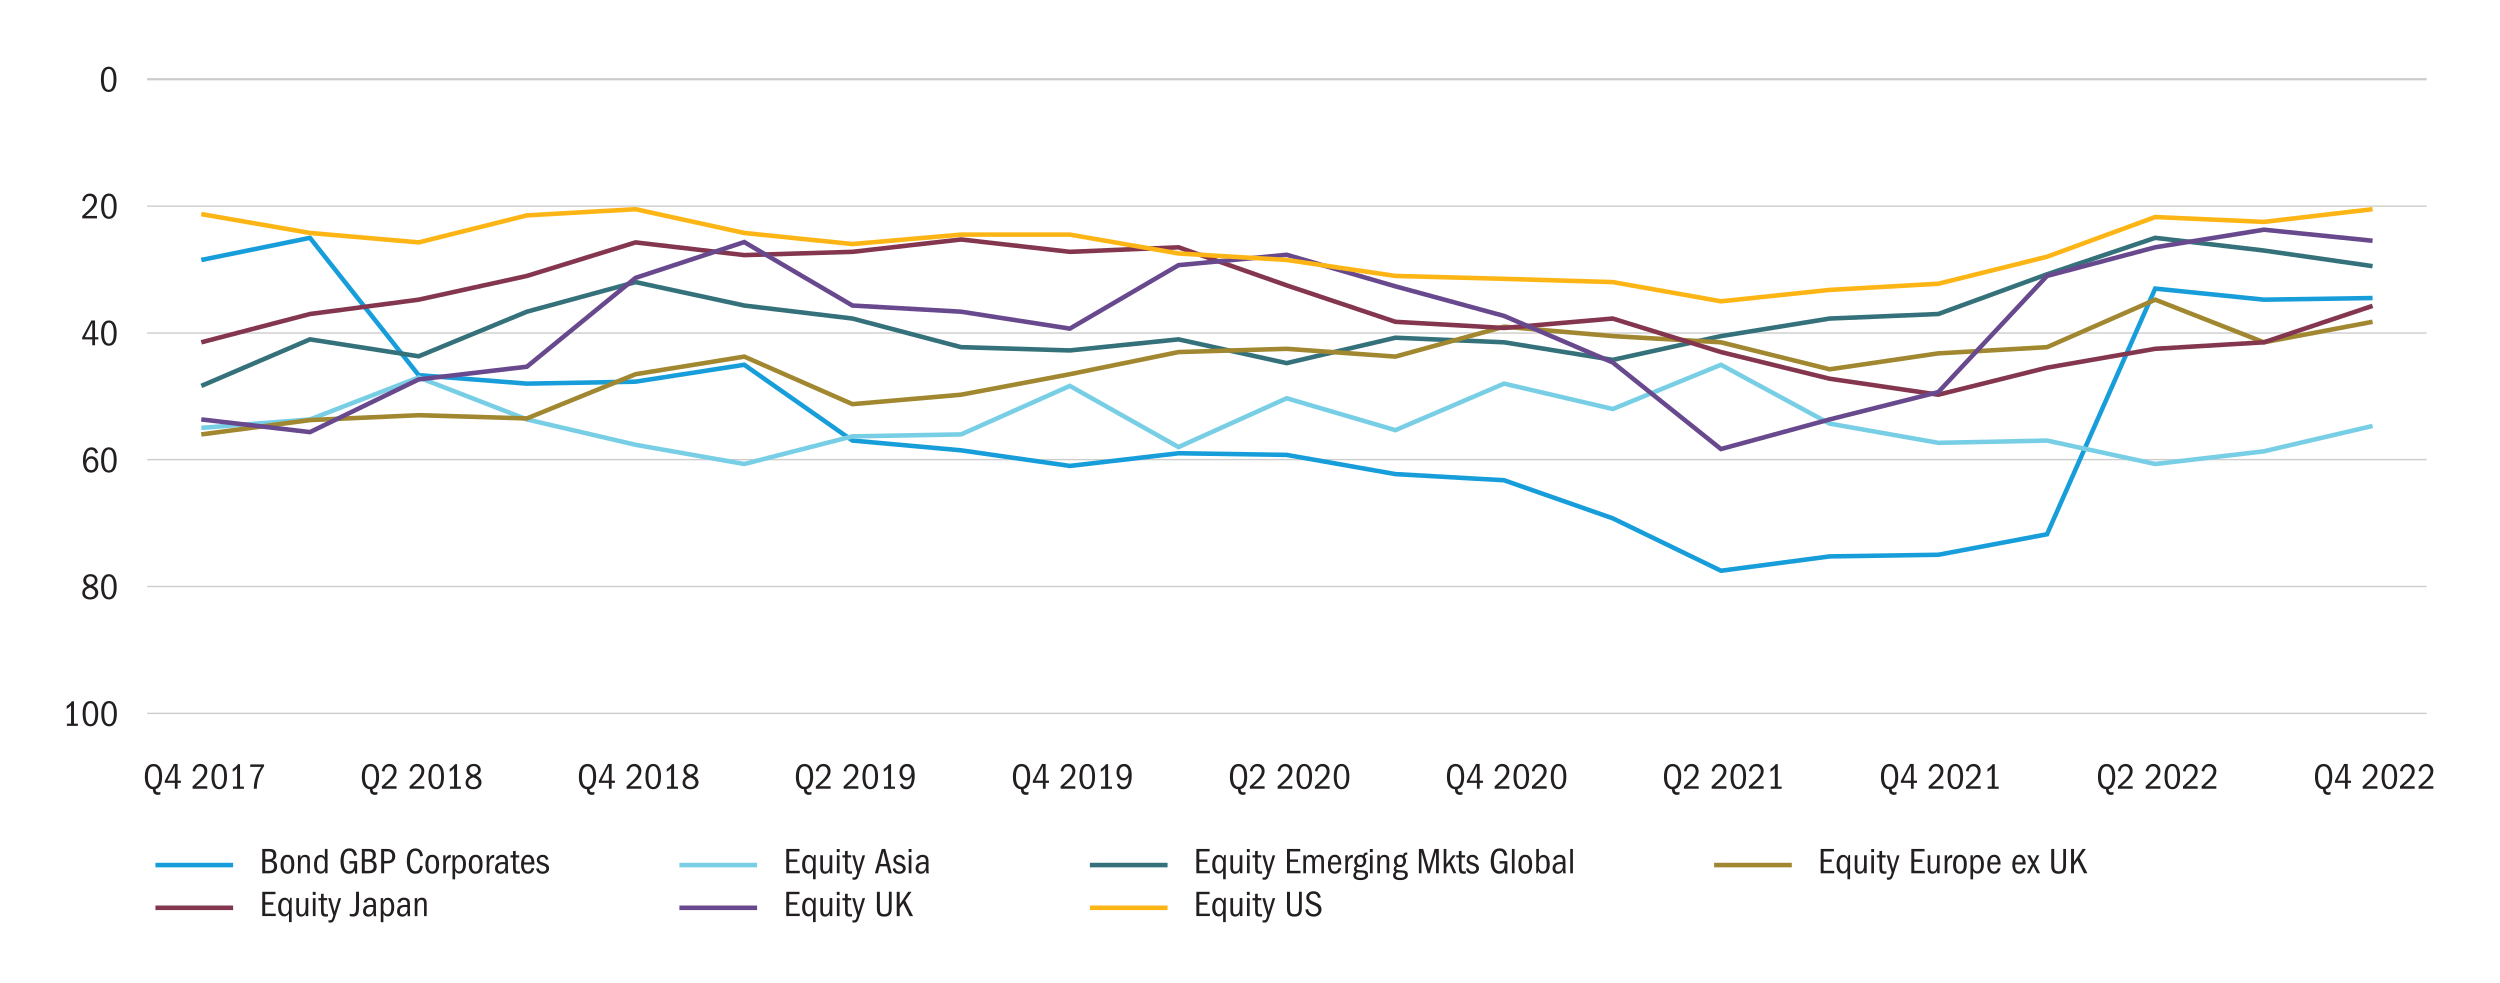 <?xml version="1.0" encoding="UTF-8"?> <svg xmlns="http://www.w3.org/2000/svg" id="Layer_1" width="750" height="295" viewBox="0 0 750 295"><defs><style>.cls-1{stroke-width:.41px;}.cls-1,.cls-2,.cls-3,.cls-4,.cls-5,.cls-6,.cls-7{stroke-miterlimit:10;}.cls-1,.cls-2,.cls-3,.cls-4,.cls-5,.cls-6,.cls-7,.cls-8,.cls-9{fill:none;}.cls-1,.cls-7{stroke:#ccc;}.cls-10{fill:#231f20;}.cls-2{stroke:#85364f;}.cls-2,.cls-3,.cls-4,.cls-5,.cls-6,.cls-8,.cls-9{stroke-width:1.37px;}.cls-3{stroke:#34717a;}.cls-4{stroke:#fdb515;}.cls-5{stroke:#a08730;}.cls-6{stroke:#68498e;}.cls-7{stroke-width:.68px;}.cls-8{stroke:#78cfe5;}.cls-9{stroke:#179eda;}</style></defs><path class="cls-1" d="m44.16,61.84h683.84M44.16,99.91h683.84M44.16,137.88h683.84M44.16,175.95h683.84M44.16,214.02h683.84"></path><line class="cls-7" x1="44.16" y1="23.77" x2="728" y2="23.77"></line><polyline class="cls-9" points="60.39 77.99 92.99 71.35 125.6 112.55 158.06 115.09 190.66 114.5 223.27 109.43 255.73 132.17 288.33 135.1 320.94 139.78 353.55 135.98 386 136.47 418.61 142.23 451.22 144.08 483.82 155.5 516.28 171.22 548.89 166.92 581.49 166.43 614.1 160.28 646.56 86.58 679.16 89.9 711.77 89.41"></polyline><polyline class="cls-8" points="60.39 128.36 92.99 125.83 125.6 113.23 158.06 125.83 190.66 133.44 223.27 139.2 255.73 130.9 288.33 130.32 320.94 115.77 353.55 134.12 386 119.48 418.61 129.05 451.22 115.09 483.82 122.7 516.28 109.43 548.89 127.09 581.49 132.85 614.1 132.17 646.56 139.2 679.16 135.39 711.77 127.78"></polyline><polyline class="cls-3" points="60.39 115.77 92.99 101.81 125.6 106.89 158.06 93.51 190.66 84.63 223.27 91.66 255.73 95.56 288.33 104.15 320.94 105.13 353.55 101.81 386 108.94 418.61 101.32 451.22 102.69 483.82 107.96 516.28 100.84 548.89 95.56 581.49 94.2 614.1 82.29 646.56 71.35 679.16 75.16 711.77 79.85"></polyline><polyline class="cls-5" points="60.39 130.32 92.99 126.02 125.6 124.56 158.06 125.53 190.66 112.26 223.27 106.98 255.73 121.24 288.33 118.41 320.94 112.26 353.55 105.62 386 104.64 418.61 106.98 451.22 98 483.82 100.83 516.28 102.69 548.89 110.79 581.49 106.01 614.1 104.15 646.56 89.9 679.16 102.69 711.77 96.54"></polyline><polyline class="cls-2" points="60.39 102.69 92.99 94.2 125.6 89.9 158.06 82.78 190.66 72.72 223.27 76.53 255.73 75.55 288.33 71.84 320.94 75.55 353.55 74.19 386 85.61 418.61 96.54 451.22 98.39 483.82 95.56 516.28 105.62 548.89 113.62 581.49 118.41 614.1 110.3 646.56 104.64 679.16 102.69 711.77 91.76"></polyline><polyline class="cls-6" points="60.39 125.83 92.99 129.63 125.6 113.82 158.06 110.01 190.66 83.36 223.27 72.62 255.73 91.66 288.33 93.51 320.94 98.59 353.55 79.55 386 76.43 418.61 85.9 451.22 94.78 483.82 108.74 516.28 134.71 548.89 125.83 581.49 117.63 614.1 82.78 646.56 74.19 679.16 68.91 711.77 72.23"></polyline><polyline class="cls-4" points="60.39 64.23 92.99 69.89 125.6 72.72 158.06 64.62 190.66 62.76 223.27 69.89 255.73 73.21 288.33 70.38 320.94 70.38 353.55 76.04 386 77.99 418.61 82.78 451.22 83.65 483.82 84.63 516.28 90.39 548.89 86.97 581.49 85.12 614.1 77.02 646.56 65.11 679.16 66.57 711.77 62.76"></polyline><path class="cls-10" d="m32.61,20c.75,0,1.33.33,1.73.98.4.65.6,1.57.6,2.76,0,1.28-.2,2.24-.6,2.89-.4.65-.98.97-1.73.97s-1.36-.33-1.75-.98c-.39-.65-.59-1.62-.59-2.89s.2-2.15.61-2.78.98-.95,1.73-.95Zm-.01.67c-.45,0-.81.26-1.06.77s-.38,1.3-.38,2.37.13,1.83.38,2.35c.25.52.61.78,1.08.78s.81-.26,1.07-.79c.25-.52.38-1.31.38-2.34s-.12-1.84-.37-2.36c-.25-.52-.61-.78-1.08-.78Z"></path><path class="cls-10" d="m24.67,65.51v-.73c1.33-1.16,2.26-2.06,2.77-2.71.51-.65.77-1.24.77-1.79,0-.44-.12-.79-.37-1.07s-.57-.41-.98-.41c-.39,0-.7.13-.94.38s-.4.64-.47,1.18l-.78-.16c.11-.66.37-1.18.78-1.56.41-.38.92-.57,1.51-.57.63,0,1.15.2,1.54.6.39.4.59.92.59,1.57,0,.45-.1.88-.3,1.28-.2.4-.5.82-.91,1.27-.41.44-1.15,1.11-2.2,1.98h3.41v.75h-4.42Z"></path><path class="cls-10" d="m32.67,58.06c.75,0,1.33.33,1.73.98.4.65.6,1.57.6,2.76,0,1.28-.2,2.24-.6,2.89-.4.65-.98.97-1.73.97s-1.36-.33-1.75-.98c-.39-.65-.59-1.62-.59-2.89s.2-2.15.61-2.78.98-.95,1.73-.95Zm-.01.67c-.45,0-.81.26-1.06.77s-.38,1.3-.38,2.37.13,1.83.38,2.35c.25.52.61.78,1.08.78s.81-.26,1.07-.79c.25-.52.38-1.31.38-2.34s-.12-1.84-.37-2.36c-.25-.52-.61-.78-1.08-.78Z"></path><path class="cls-10" d="m27.68,103.58v-1.76h-3.02v-.59l2.76-5.1h1.09v5.03h.99v.66h-.99v1.76h-.83Zm0-6.76l-2.21,4.34h2.21v-4.34Z"></path><path class="cls-10" d="m32.67,96.13c.75,0,1.33.33,1.73.98.4.65.6,1.57.6,2.76,0,1.28-.2,2.24-.6,2.89-.4.65-.98.97-1.73.97s-1.36-.33-1.75-.98c-.39-.65-.59-1.62-.59-2.89s.2-2.15.61-2.78.98-.95,1.73-.95Zm-.01.67c-.45,0-.81.26-1.06.77s-.38,1.3-.38,2.37.13,1.83.38,2.35c.25.52.61.78,1.08.78s.81-.26,1.07-.79c.25-.52.38-1.31.38-2.34s-.12-1.84-.37-2.36c-.25-.52-.61-.78-1.08-.78Z"></path><path class="cls-10" d="m28.66,136.08c-.12-.41-.29-.7-.49-.88s-.45-.27-.76-.27c-.55,0-.96.25-1.23.75-.27.5-.43,1.32-.48,2.46.18-.43.41-.75.69-.96.28-.21.63-.32,1.05-.32.6,0,1.09.23,1.48.68.39.46.58,1.04.58,1.75s-.2,1.34-.61,1.8c-.4.47-.93.7-1.59.7-.75,0-1.34-.31-1.77-.94-.43-.63-.64-1.51-.64-2.65,0-1.23.22-2.21.67-2.93.45-.72,1.06-1.08,1.84-1.08.5,0,.92.13,1.26.39.34.26.59.67.75,1.24l-.77.26Zm-1.3,1.52c-.45,0-.81.16-1.07.49-.26.33-.39.73-.39,1.21s.13.9.4,1.24.62.5,1.05.5.75-.15.97-.44c.22-.3.33-.72.33-1.26s-.12-.97-.35-1.28c-.23-.31-.55-.46-.94-.46Z"></path><path class="cls-10" d="m32.67,134.19c.75,0,1.33.33,1.73.98.4.65.6,1.57.6,2.76,0,1.28-.2,2.24-.6,2.89-.4.65-.98.97-1.73.97s-1.36-.33-1.75-.98c-.39-.65-.59-1.62-.59-2.89s.2-2.15.61-2.78.98-.95,1.73-.95Zm-.01.67c-.45,0-.81.26-1.06.77-.26.52-.38,1.3-.38,2.37s.13,1.83.38,2.35c.25.52.61.78,1.08.78s.81-.26,1.07-.79c.25-.52.38-1.3.38-2.34s-.12-1.84-.37-2.36c-.25-.52-.61-.78-1.08-.78Z"></path><path class="cls-10" d="m27.92,175.78c.54.24.93.53,1.18.87.24.34.37.72.37,1.13,0,.6-.22,1.09-.67,1.48-.44.39-1.03.59-1.75.59s-1.32-.18-1.74-.53c-.42-.35-.62-.84-.62-1.45,0-.44.12-.82.36-1.14.24-.32.61-.6,1.13-.84-.42-.22-.73-.47-.92-.75s-.29-.61-.29-.98c0-.56.2-1.02.6-1.38.4-.36.93-.54,1.58-.54s1.13.17,1.52.51c.38.34.57.79.57,1.34,0,.76-.43,1.32-1.3,1.68Zm-.93.5c-.55.19-.93.41-1.16.66-.22.25-.33.55-.33.89,0,.4.14.73.43.97.29.25.66.37,1.12.37s.82-.12,1.1-.36c.28-.24.42-.54.42-.92s-.12-.69-.37-.94-.65-.47-1.22-.68Zm.05-.8c.47-.16.82-.35,1.05-.57s.34-.5.34-.83c0-.34-.12-.62-.37-.84-.25-.22-.57-.33-.96-.33s-.68.11-.91.32c-.23.21-.35.49-.35.83,0,.31.09.59.27.83.18.24.49.44.93.6Z"></path><path class="cls-10" d="m32.67,172.24c.75,0,1.33.33,1.73.98.4.65.6,1.57.6,2.76,0,1.28-.2,2.24-.6,2.89-.4.65-.98.97-1.73.97s-1.36-.33-1.75-.98c-.39-.65-.59-1.62-.59-2.89s.2-2.15.61-2.78.98-.95,1.73-.95Zm-.01.67c-.45,0-.81.26-1.06.77-.26.52-.38,1.3-.38,2.37s.13,1.83.38,2.35c.25.52.61.78,1.08.78s.81-.26,1.07-.79c.25-.52.38-1.3.38-2.34s-.12-1.84-.37-2.36c-.25-.52-.61-.78-1.08-.78Z"></path><path class="cls-10" d="m20.07,217.76v-.66h1.24v-5.51c-.18.23-.38.44-.59.61-.21.17-.45.33-.71.48v-.88c.3-.17.57-.37.82-.59.25-.22.5-.49.77-.84h.6v6.73h1.17v.66h-3.29Z"></path><path class="cls-10" d="m27.13,210.3c.75,0,1.33.33,1.73.98.4.65.6,1.57.6,2.76,0,1.28-.2,2.24-.6,2.89-.4.65-.98.97-1.73.97s-1.36-.33-1.75-.98c-.39-.65-.59-1.62-.59-2.89s.2-2.15.61-2.78.98-.95,1.73-.95Zm-.01.67c-.45,0-.81.26-1.06.77-.26.52-.38,1.3-.38,2.37s.13,1.83.38,2.35c.25.52.61.78,1.08.78s.81-.26,1.07-.79c.25-.52.38-1.3.38-2.34s-.12-1.84-.37-2.36c-.25-.52-.61-.78-1.08-.78Z"></path><path class="cls-10" d="m32.72,210.3c.75,0,1.33.33,1.73.98.4.65.6,1.57.6,2.76,0,1.28-.2,2.24-.6,2.89-.4.65-.98.97-1.73.97s-1.36-.33-1.75-.98c-.39-.65-.59-1.62-.59-2.89s.2-2.15.61-2.78.98-.95,1.73-.95Zm-.01.67c-.45,0-.81.26-1.06.77-.26.52-.38,1.3-.38,2.37s.13,1.83.38,2.35c.25.52.61.78,1.08.78s.81-.26,1.07-.79c.25-.52.38-1.3.38-2.34s-.12-1.84-.37-2.36c-.25-.52-.61-.78-1.08-.78Z"></path><path class="cls-10" d="m48.13,238.3c-.21.08-.35.13-.42.14s-.18.02-.32.02c-1.02,0-1.52-.54-1.52-1.63v-.05c-.78-.05-1.38-.4-1.8-1.05-.42-.65-.62-1.56-.62-2.74s.22-2.17.67-2.82c.45-.66,1.1-.99,1.94-.99s1.47.33,1.91.98c.44.65.66,1.59.66,2.83,0,1.06-.16,1.9-.49,2.54s-.81,1.03-1.45,1.18v.12c0,.32.06.54.19.67s.36.19.68.19c.12,0,.22,0,.3-.03.07-.02.16-.05.26-.08v.72Zm-2.09-8.39c-.55,0-.97.26-1.25.78s-.42,1.3-.42,2.34c0,.98.14,1.73.43,2.24.28.52.7.78,1.25.78s.96-.25,1.25-.76c.28-.51.43-1.27.43-2.28s-.14-1.83-.42-2.34c-.28-.51-.7-.76-1.25-.76Z"></path><path class="cls-10" d="m52.45,236.62v-1.76h-3.02v-.59l2.76-5.1h1.09v5.03h.99v.66h-.99v1.76h-.83Zm0-6.76l-2.21,4.34h2.21v-4.34Z"></path><path class="cls-10" d="m57.77,236.62v-.73c1.33-1.16,2.26-2.06,2.77-2.71.51-.65.77-1.24.77-1.79,0-.44-.12-.79-.37-1.07s-.57-.41-.98-.41c-.39,0-.7.13-.94.38-.24.25-.4.64-.47,1.18l-.78-.16c.11-.66.37-1.18.78-1.57.41-.38.92-.57,1.51-.57.63,0,1.15.2,1.54.6s.59.92.59,1.57c0,.45-.1.88-.3,1.28-.2.4-.5.82-.91,1.27-.41.44-1.15,1.11-2.2,1.98h3.41v.75h-4.42Z"></path><path class="cls-10" d="m65.77,229.17c.75,0,1.33.33,1.73.98.4.65.6,1.57.6,2.76,0,1.28-.2,2.24-.6,2.89-.4.65-.98.97-1.73.97s-1.36-.33-1.75-.98c-.39-.65-.59-1.62-.59-2.89s.2-2.15.61-2.78c.4-.63.98-.95,1.73-.95Zm-.01.67c-.45,0-.81.26-1.06.77s-.38,1.3-.38,2.37.13,1.83.38,2.35c.25.52.61.78,1.08.78s.81-.26,1.07-.79c.25-.52.38-1.3.38-2.34s-.12-1.84-.37-2.36-.61-.78-1.08-.78Z"></path><path class="cls-10" d="m69.88,236.62v-.66h1.24v-5.51c-.18.23-.38.44-.59.61-.21.17-.45.33-.71.48v-.87c.3-.17.57-.37.82-.59.25-.22.5-.49.77-.84h.6v6.73h1.17v.66h-3.29Z"></path><path class="cls-10" d="m76.14,236.62v-.15c0-.76.09-1.52.28-2.28s.42-1.43.69-2.02c.27-.59.69-1.28,1.26-2.1h-3.34l.08-.75h4.11v.54c-.69.91-1.22,1.97-1.6,3.17s-.57,2.35-.57,3.45v.14h-.91Z"></path><path class="cls-10" d="m113.23,238.3c-.21.08-.35.13-.42.14s-.18.02-.32.02c-1.02,0-1.52-.54-1.52-1.63v-.05c-.78-.05-1.38-.4-1.8-1.05-.42-.65-.62-1.56-.62-2.74s.22-2.17.67-2.82c.45-.66,1.1-.99,1.94-.99s1.47.33,1.91.98c.44.65.66,1.59.66,2.83,0,1.06-.16,1.9-.49,2.54s-.81,1.03-1.45,1.18v.12c0,.32.06.54.19.67s.36.19.68.19c.12,0,.22,0,.3-.03.07-.02.16-.05.26-.08v.72Zm-2.09-8.39c-.55,0-.97.26-1.25.78s-.42,1.3-.42,2.34c0,.98.14,1.73.43,2.24.28.52.7.78,1.25.78s.96-.25,1.25-.76c.28-.51.43-1.27.43-2.28s-.14-1.83-.42-2.34c-.28-.51-.7-.76-1.25-.76Z"></path><path class="cls-10" d="m114.55,236.62v-.73c1.33-1.16,2.26-2.06,2.77-2.71.51-.65.77-1.24.77-1.79,0-.44-.12-.79-.37-1.07s-.57-.41-.98-.41c-.39,0-.7.13-.94.38-.24.25-.4.64-.47,1.18l-.78-.16c.11-.66.37-1.18.78-1.57.41-.38.92-.57,1.51-.57.63,0,1.15.2,1.54.6s.59.92.59,1.57c0,.45-.1.88-.3,1.28-.2.4-.5.82-.91,1.27-.41.44-1.15,1.11-2.2,1.98h3.41v.75h-4.42Z"></path><path class="cls-10" d="m122.87,236.62v-.73c1.33-1.16,2.26-2.06,2.77-2.71.51-.65.77-1.24.77-1.79,0-.44-.12-.79-.37-1.07s-.57-.41-.98-.41c-.39,0-.7.13-.94.38-.24.25-.4.64-.47,1.18l-.78-.16c.11-.66.37-1.18.78-1.57.41-.38.92-.57,1.51-.57.63,0,1.15.2,1.54.6s.59.92.59,1.57c0,.45-.1.88-.3,1.28-.2.4-.5.82-.91,1.27-.41.44-1.15,1.11-2.2,1.98h3.41v.75h-4.42Z"></path><path class="cls-10" d="m130.87,229.17c.75,0,1.33.33,1.73.98.4.65.6,1.57.6,2.76,0,1.28-.2,2.24-.6,2.89-.4.65-.98.97-1.73.97s-1.36-.33-1.75-.98c-.39-.65-.59-1.62-.59-2.89s.2-2.15.61-2.78c.4-.63.98-.95,1.73-.95Zm-.01.67c-.45,0-.81.26-1.06.77s-.38,1.3-.38,2.37.13,1.83.38,2.35c.25.52.61.78,1.08.78s.81-.26,1.07-.79c.25-.52.38-1.3.38-2.34s-.12-1.84-.37-2.36-.61-.78-1.08-.78Z"></path><path class="cls-10" d="m134.98,236.62v-.66h1.24v-5.51c-.18.23-.38.44-.59.61-.21.17-.45.33-.71.48v-.87c.3-.17.57-.37.82-.59.25-.22.5-.49.77-.84h.6v6.73h1.17v.66h-3.29Z"></path><path class="cls-10" d="m142.9,232.71c.54.24.93.53,1.18.87.24.34.37.72.37,1.13,0,.6-.22,1.09-.67,1.48s-1.03.59-1.75.59-1.32-.18-1.74-.53-.62-.84-.62-1.45c0-.44.12-.82.36-1.14.24-.32.61-.6,1.13-.84-.42-.22-.73-.47-.92-.75-.19-.28-.29-.61-.29-.98,0-.56.2-1.02.6-1.38.4-.36.93-.54,1.58-.54s1.13.17,1.52.52c.38.34.57.79.57,1.33,0,.76-.43,1.32-1.3,1.69Zm-.93.5c-.55.19-.93.41-1.16.66-.22.25-.33.55-.33.89,0,.4.14.73.43.97.29.25.66.37,1.12.37s.82-.12,1.1-.36c.28-.24.42-.54.42-.92s-.12-.69-.37-.94c-.24-.25-.65-.47-1.22-.68Zm.05-.8c.47-.16.82-.35,1.05-.57.23-.22.34-.5.34-.83s-.12-.62-.37-.84c-.25-.22-.57-.33-.96-.33s-.68.11-.91.32c-.23.21-.35.49-.35.83,0,.31.09.59.27.83.18.24.49.44.93.6Z"></path><path class="cls-10" d="m178.34,238.3c-.21.08-.35.13-.42.14s-.18.02-.32.02c-1.02,0-1.52-.54-1.52-1.63v-.05c-.78-.05-1.38-.4-1.8-1.05-.42-.65-.62-1.56-.62-2.74s.22-2.17.67-2.82c.45-.66,1.1-.99,1.94-.99s1.47.33,1.91.98c.44.65.66,1.59.66,2.83,0,1.06-.16,1.9-.49,2.54s-.81,1.03-1.45,1.18v.12c0,.32.06.54.19.67s.36.19.68.19c.12,0,.22,0,.3-.03.07-.02.16-.05.26-.08v.72Zm-2.09-8.39c-.55,0-.97.26-1.25.78s-.42,1.3-.42,2.34c0,.98.14,1.73.43,2.24.28.52.7.78,1.25.78s.96-.25,1.25-.76c.28-.51.43-1.27.43-2.28s-.14-1.83-.42-2.34c-.28-.51-.7-.76-1.25-.76Z"></path><path class="cls-10" d="m182.66,236.62v-1.76h-3.02v-.59l2.76-5.1h1.09v5.03h.99v.66h-.99v1.76h-.83Zm0-6.76l-2.21,4.34h2.21v-4.34Z"></path><path class="cls-10" d="m187.98,236.62v-.73c1.33-1.16,2.26-2.06,2.77-2.71.51-.65.77-1.24.77-1.79,0-.44-.12-.79-.37-1.07s-.57-.41-.98-.41c-.39,0-.7.13-.94.38-.24.25-.4.64-.47,1.18l-.78-.16c.11-.66.37-1.18.78-1.57.41-.38.92-.57,1.51-.57.63,0,1.15.2,1.54.6s.59.92.59,1.57c0,.45-.1.88-.3,1.28-.2.4-.5.82-.91,1.27-.41.44-1.15,1.11-2.2,1.98h3.41v.75h-4.42Z"></path><path class="cls-10" d="m195.97,229.17c.75,0,1.33.33,1.73.98.4.65.6,1.57.6,2.76,0,1.28-.2,2.24-.6,2.89-.4.65-.98.97-1.73.97s-1.36-.33-1.75-.98c-.39-.65-.59-1.62-.59-2.89s.2-2.15.61-2.78c.4-.63.98-.95,1.73-.95Zm-.01.67c-.45,0-.81.26-1.06.77s-.38,1.3-.38,2.37.13,1.83.38,2.35c.25.52.61.78,1.08.78s.81-.26,1.07-.79c.25-.52.38-1.3.38-2.34s-.12-1.84-.37-2.36-.61-.78-1.08-.78Z"></path><path class="cls-10" d="m200.09,236.62v-.66h1.24v-5.51c-.18.23-.38.44-.59.61-.21.17-.45.33-.71.48v-.87c.3-.17.57-.37.82-.59.25-.22.5-.49.77-.84h.6v6.73h1.17v.66h-3.29Z"></path><path class="cls-10" d="m208,232.71c.54.24.93.53,1.18.87.24.34.37.72.37,1.13,0,.6-.22,1.09-.67,1.48s-1.03.59-1.75.59-1.32-.18-1.74-.53-.62-.84-.62-1.45c0-.44.12-.82.36-1.14.24-.32.61-.6,1.13-.84-.42-.22-.73-.47-.92-.75-.19-.28-.29-.61-.29-.98,0-.56.2-1.02.6-1.38.4-.36.93-.54,1.58-.54s1.13.17,1.52.52c.38.34.57.79.57,1.33,0,.76-.43,1.32-1.3,1.69Zm-.93.5c-.55.19-.93.41-1.16.66-.22.25-.33.55-.33.89,0,.4.14.73.43.97.29.25.66.37,1.12.37s.82-.12,1.1-.36c.28-.24.42-.54.42-.92s-.12-.69-.37-.94c-.24-.25-.65-.47-1.22-.68Zm.05-.8c.47-.16.82-.35,1.05-.57.23-.22.34-.5.34-.83s-.12-.62-.37-.84c-.25-.22-.57-.33-.96-.33s-.68.11-.91.32c-.23.21-.35.49-.35.83,0,.31.09.59.27.83.18.24.49.44.93.6Z"></path><path class="cls-10" d="m243.44,238.3c-.21.08-.35.13-.42.14s-.18.02-.32.02c-1.02,0-1.52-.54-1.52-1.63v-.05c-.78-.05-1.38-.4-1.8-1.05-.42-.65-.62-1.56-.62-2.74s.22-2.17.67-2.82c.45-.66,1.1-.99,1.94-.99s1.47.33,1.91.98c.44.65.66,1.59.66,2.83,0,1.06-.16,1.9-.49,2.54s-.81,1.03-1.45,1.18v.12c0,.32.06.54.19.67s.36.19.68.19c.12,0,.22,0,.3-.03.07-.02.16-.05.26-.08v.72Zm-2.09-8.39c-.55,0-.97.26-1.25.78s-.42,1.3-.42,2.34c0,.98.14,1.73.43,2.24.28.52.7.78,1.25.78s.96-.25,1.25-.76c.28-.51.43-1.27.43-2.28s-.14-1.83-.42-2.34c-.28-.51-.7-.76-1.25-.76Z"></path><path class="cls-10" d="m244.75,236.62v-.73c1.33-1.16,2.26-2.06,2.77-2.71.51-.65.77-1.24.77-1.79,0-.44-.12-.79-.37-1.07s-.57-.41-.98-.41c-.39,0-.7.13-.94.38-.24.25-.4.64-.47,1.18l-.78-.16c.11-.66.37-1.18.78-1.57.41-.38.92-.57,1.51-.57.63,0,1.15.2,1.54.6s.59.92.59,1.57c0,.45-.1.88-.3,1.28-.2.4-.5.82-.91,1.27-.41.44-1.15,1.11-2.2,1.98h3.41v.75h-4.42Z"></path><path class="cls-10" d="m253.08,236.62v-.73c1.33-1.16,2.26-2.06,2.77-2.71.51-.65.77-1.24.77-1.79,0-.44-.12-.79-.37-1.07s-.57-.41-.98-.41c-.39,0-.7.13-.94.38-.24.25-.4.64-.47,1.18l-.78-.16c.11-.66.37-1.18.78-1.57.41-.38.92-.57,1.51-.57.63,0,1.15.2,1.54.6s.59.92.59,1.57c0,.45-.1.88-.3,1.28-.2.4-.5.82-.91,1.27-.41.44-1.15,1.11-2.2,1.98h3.41v.75h-4.42Z"></path><path class="cls-10" d="m261.08,229.17c.75,0,1.33.33,1.73.98.4.65.6,1.57.6,2.76,0,1.28-.2,2.24-.6,2.89-.4.65-.98.97-1.73.97s-1.36-.33-1.75-.98c-.39-.65-.59-1.62-.59-2.89s.2-2.15.61-2.78c.4-.63.98-.95,1.73-.95Zm-.01.67c-.45,0-.81.26-1.06.77s-.38,1.3-.38,2.37.13,1.83.38,2.35c.25.52.61.78,1.08.78s.81-.26,1.07-.79c.25-.52.38-1.3.38-2.34s-.12-1.84-.37-2.36-.61-.78-1.08-.78Z"></path><path class="cls-10" d="m265.19,236.62v-.66h1.24v-5.51c-.18.23-.38.44-.59.61-.21.17-.45.33-.71.48v-.87c.3-.17.57-.37.82-.59.25-.22.5-.49.77-.84h.6v6.73h1.17v.66h-3.29Z"></path><path class="cls-10" d="m270.7,234.98c.11.35.26.61.45.79.19.17.47.26.83.26.48,0,.85-.24,1.12-.73.27-.49.42-1.28.46-2.39-.18.42-.41.72-.67.92-.27.2-.59.3-.98.3-.58,0-1.07-.23-1.47-.68-.39-.45-.59-1.04-.59-1.76s.21-1.35.63-1.82c.42-.47.97-.7,1.63-.7.76,0,1.33.29,1.72.86.39.57.58,1.44.58,2.6,0,1.35-.22,2.38-.66,3.09-.44.71-1.08,1.06-1.91,1.06-.48,0-.87-.12-1.17-.35s-.54-.6-.72-1.11l.74-.34Zm1.39-5.06c-.42,0-.75.16-1,.48-.25.32-.38.75-.38,1.3,0,.52.13.93.38,1.24.25.31.58.46.99.46s.72-.17.97-.5c.25-.33.38-.75.38-1.24s-.12-.92-.37-1.24-.57-.49-.97-.49Z"></path><path class="cls-10" d="m308.55,238.3c-.21.08-.35.13-.42.14s-.18.02-.32.02c-1.02,0-1.52-.54-1.52-1.63v-.05c-.78-.05-1.38-.4-1.8-1.05-.42-.65-.62-1.56-.62-2.74s.22-2.17.67-2.82c.45-.66,1.1-.99,1.94-.99s1.47.33,1.91.98c.44.65.66,1.59.66,2.83,0,1.06-.16,1.9-.49,2.54s-.81,1.03-1.45,1.18v.12c0,.32.06.54.19.67s.36.19.68.19c.12,0,.22,0,.3-.03.07-.02.16-.05.26-.08v.72Zm-2.09-8.39c-.55,0-.97.26-1.25.78s-.42,1.3-.42,2.34c0,.98.14,1.73.43,2.24.28.52.7.78,1.25.78s.96-.25,1.25-.76c.28-.51.43-1.27.43-2.28s-.14-1.83-.42-2.34c-.28-.51-.7-.76-1.25-.76Z"></path><path class="cls-10" d="m312.87,236.62v-1.76h-3.02v-.59l2.76-5.1h1.09v5.03h.99v.66h-.99v1.76h-.83Zm0-6.76l-2.21,4.34h2.21v-4.34Z"></path><path class="cls-10" d="m318.18,236.62v-.73c1.33-1.16,2.26-2.06,2.77-2.71.51-.65.77-1.24.77-1.79,0-.44-.12-.79-.37-1.07s-.57-.41-.98-.41c-.39,0-.7.13-.94.38-.24.25-.4.64-.47,1.18l-.78-.16c.11-.66.37-1.18.78-1.57.41-.38.92-.57,1.51-.57.63,0,1.15.2,1.54.6s.59.92.59,1.57c0,.45-.1.88-.3,1.28-.2.4-.5.82-.91,1.27-.41.44-1.15,1.11-2.2,1.98h3.41v.75h-4.42Z"></path><path class="cls-10" d="m326.18,229.17c.75,0,1.33.33,1.73.98.4.65.6,1.57.6,2.76,0,1.28-.2,2.24-.6,2.89-.4.65-.98.97-1.73.97s-1.36-.33-1.75-.98c-.39-.65-.59-1.62-.59-2.89s.2-2.15.61-2.78c.4-.63.98-.95,1.73-.95Zm-.01.67c-.45,0-.81.26-1.06.77s-.38,1.3-.38,2.37.13,1.83.38,2.35c.25.52.61.78,1.08.78s.81-.26,1.07-.79c.25-.52.38-1.3.38-2.34s-.12-1.84-.37-2.36-.61-.78-1.08-.78Z"></path><path class="cls-10" d="m330.3,236.62v-.66h1.24v-5.51c-.18.23-.38.44-.59.61-.21.17-.45.33-.71.48v-.87c.3-.17.57-.37.82-.59.25-.22.5-.49.77-.84h.6v6.73h1.17v.66h-3.29Z"></path><path class="cls-10" d="m335.8,234.98c.11.35.26.61.45.79.19.17.47.26.83.26.48,0,.85-.24,1.12-.73.27-.49.42-1.28.46-2.39-.18.42-.41.72-.67.92-.27.2-.59.3-.98.3-.58,0-1.07-.23-1.47-.68-.39-.45-.59-1.04-.59-1.76s.21-1.35.63-1.82c.42-.47.97-.7,1.63-.7.76,0,1.33.29,1.72.86.39.57.58,1.44.58,2.6,0,1.35-.22,2.38-.66,3.09-.44.71-1.08,1.06-1.91,1.06-.48,0-.87-.12-1.17-.35s-.54-.6-.72-1.11l.74-.34Zm1.39-5.06c-.42,0-.75.16-1,.48-.25.32-.38.75-.38,1.3,0,.52.13.93.38,1.24.25.31.58.46.99.46s.72-.17.97-.5c.25-.33.38-.75.38-1.24s-.12-.92-.37-1.24-.57-.49-.97-.49Z"></path><path class="cls-10" d="m373.65,238.3c-.21.08-.35.13-.42.14s-.18.02-.32.02c-1.02,0-1.52-.54-1.52-1.63v-.05c-.78-.05-1.38-.4-1.8-1.05-.42-.65-.62-1.56-.62-2.74s.22-2.17.67-2.82c.45-.66,1.1-.99,1.94-.99s1.47.33,1.91.98c.44.65.66,1.59.66,2.83,0,1.06-.16,1.9-.49,2.54s-.81,1.03-1.45,1.18v.12c0,.32.06.54.19.67s.36.19.68.19c.12,0,.22,0,.3-.03.07-.02.16-.05.26-.08v.72Zm-2.09-8.39c-.55,0-.97.26-1.25.78s-.42,1.3-.42,2.34c0,.98.14,1.73.43,2.24.28.52.7.78,1.25.78s.96-.25,1.25-.76c.28-.51.43-1.27.43-2.28s-.14-1.83-.42-2.34c-.28-.51-.7-.76-1.25-.76Z"></path><path class="cls-10" d="m374.96,236.62v-.73c1.33-1.16,2.26-2.06,2.77-2.71.51-.65.77-1.24.77-1.79,0-.44-.12-.79-.37-1.07s-.57-.41-.98-.41c-.39,0-.7.13-.94.38-.24.25-.4.64-.47,1.18l-.78-.16c.11-.66.37-1.18.78-1.57.41-.38.92-.57,1.51-.57.63,0,1.15.2,1.54.6s.59.92.59,1.57c0,.45-.1.88-.3,1.28-.2.4-.5.82-.91,1.27-.41.44-1.15,1.11-2.2,1.98h3.41v.75h-4.42Z"></path><path class="cls-10" d="m383.29,236.62v-.73c1.33-1.16,2.26-2.06,2.77-2.71.51-.65.77-1.24.77-1.79,0-.44-.12-.79-.37-1.07s-.57-.41-.98-.41c-.39,0-.7.13-.94.38-.24.25-.4.64-.47,1.18l-.78-.16c.11-.66.37-1.18.78-1.57.41-.38.92-.57,1.51-.57.63,0,1.15.2,1.54.6s.59.92.59,1.57c0,.45-.1.88-.3,1.28-.2.4-.5.82-.91,1.27-.41.44-1.15,1.11-2.2,1.98h3.41v.75h-4.42Z"></path><path class="cls-10" d="m391.29,229.17c.75,0,1.33.33,1.73.98.4.65.6,1.57.6,2.76,0,1.28-.2,2.24-.6,2.89-.4.65-.98.97-1.73.97s-1.36-.33-1.75-.98c-.39-.65-.59-1.62-.59-2.89s.2-2.15.61-2.78c.4-.63.98-.95,1.73-.95Zm-.01.67c-.45,0-.81.26-1.06.77s-.38,1.3-.38,2.37.13,1.83.38,2.35c.25.52.61.78,1.08.78s.81-.26,1.07-.79c.25-.52.38-1.3.38-2.34s-.12-1.84-.37-2.36-.61-.78-1.08-.78Z"></path><path class="cls-10" d="m394.47,236.62v-.73c1.33-1.16,2.26-2.06,2.77-2.71.51-.65.77-1.24.77-1.79,0-.44-.12-.79-.37-1.07s-.57-.41-.98-.41c-.39,0-.7.13-.94.38-.24.25-.4.64-.47,1.18l-.78-.16c.11-.66.37-1.18.78-1.57.41-.38.92-.57,1.51-.57.63,0,1.15.2,1.54.6s.59.92.59,1.57c0,.45-.1.88-.3,1.28-.2.4-.5.82-.91,1.27-.41.44-1.15,1.11-2.2,1.98h3.41v.75h-4.42Z"></path><path class="cls-10" d="m402.47,229.17c.75,0,1.33.33,1.73.98.4.65.6,1.57.6,2.76,0,1.28-.2,2.24-.6,2.89-.4.65-.98.97-1.73.97s-1.36-.33-1.75-.98c-.39-.65-.59-1.62-.59-2.89s.2-2.15.61-2.78c.4-.63.98-.95,1.73-.95Zm-.01.67c-.45,0-.81.26-1.06.77s-.38,1.3-.38,2.37.13,1.83.38,2.35c.25.52.61.78,1.08.78s.81-.26,1.07-.79c.25-.52.38-1.3.38-2.34s-.12-1.84-.37-2.36-.61-.78-1.08-.78Z"></path><path class="cls-10" d="m438.75,238.3c-.21.08-.35.13-.42.14s-.18.02-.32.02c-1.02,0-1.52-.54-1.52-1.63v-.05c-.78-.05-1.38-.4-1.8-1.05-.42-.65-.62-1.56-.62-2.74s.22-2.17.67-2.82c.45-.66,1.1-.99,1.94-.99s1.47.33,1.91.98c.44.65.66,1.59.66,2.83,0,1.06-.16,1.9-.49,2.54s-.81,1.03-1.45,1.18v.12c0,.32.06.54.19.67s.36.19.68.19c.12,0,.22,0,.3-.03.07-.02.16-.05.26-.08v.72Zm-2.09-8.39c-.55,0-.97.26-1.25.78s-.42,1.3-.42,2.34c0,.98.14,1.73.43,2.24.28.52.7.78,1.25.78s.96-.25,1.25-.76c.28-.51.43-1.27.43-2.28s-.14-1.83-.42-2.34c-.28-.51-.7-.76-1.25-.76Z"></path><path class="cls-10" d="m443.07,236.62v-1.76h-3.02v-.59l2.76-5.1h1.09v5.03h.99v.66h-.99v1.76h-.83Zm0-6.76l-2.21,4.34h2.21v-4.34Z"></path><path class="cls-10" d="m448.39,236.62v-.73c1.33-1.16,2.26-2.06,2.77-2.71.51-.65.77-1.24.77-1.79,0-.44-.12-.79-.37-1.07s-.57-.41-.98-.41c-.39,0-.7.13-.94.38-.24.25-.4.64-.47,1.18l-.78-.16c.11-.66.37-1.18.78-1.57.41-.38.92-.57,1.51-.57.63,0,1.15.2,1.54.6s.59.92.59,1.57c0,.45-.1.88-.3,1.28-.2.4-.5.82-.91,1.27-.41.44-1.15,1.11-2.2,1.98h3.41v.75h-4.42Z"></path><path class="cls-10" d="m456.39,229.17c.75,0,1.33.33,1.73.98.4.65.6,1.57.6,2.76,0,1.28-.2,2.24-.6,2.89-.4.65-.98.97-1.73.97s-1.36-.33-1.75-.98c-.39-.65-.59-1.62-.59-2.89s.2-2.15.61-2.78c.4-.63.98-.95,1.73-.95Zm-.01.67c-.45,0-.81.26-1.06.77s-.38,1.3-.38,2.37.13,1.83.38,2.35c.25.52.61.78,1.08.78s.81-.26,1.07-.79c.25-.52.38-1.3.38-2.34s-.12-1.84-.37-2.36-.61-.78-1.08-.78Z"></path><path class="cls-10" d="m459.57,236.62v-.73c1.33-1.16,2.26-2.06,2.77-2.71.51-.65.77-1.24.77-1.79,0-.44-.12-.79-.37-1.07s-.57-.41-.98-.41c-.39,0-.7.13-.94.38-.24.25-.4.64-.47,1.18l-.78-.16c.11-.66.37-1.18.78-1.57.41-.38.92-.57,1.51-.57.63,0,1.15.2,1.54.6s.59.92.59,1.57c0,.45-.1.88-.3,1.28-.2.4-.5.82-.91,1.27-.41.44-1.15,1.11-2.2,1.98h3.41v.75h-4.42Z"></path><path class="cls-10" d="m467.57,229.17c.75,0,1.33.33,1.73.98.4.65.6,1.57.6,2.76,0,1.28-.2,2.24-.6,2.89-.4.65-.98.97-1.73.97s-1.36-.33-1.75-.98c-.39-.65-.59-1.62-.59-2.89s.2-2.15.61-2.78c.4-.63.98-.95,1.73-.95Zm-.01.67c-.45,0-.81.26-1.06.77s-.38,1.3-.38,2.37.13,1.83.38,2.35c.25.52.61.78,1.08.78s.81-.26,1.07-.79c.25-.52.38-1.3.38-2.34s-.12-1.84-.37-2.36-.61-.78-1.08-.78Z"></path><path class="cls-10" d="m503.86,238.3c-.21.08-.35.13-.42.14s-.18.02-.32.02c-1.02,0-1.52-.54-1.52-1.63v-.05c-.78-.05-1.38-.4-1.8-1.05-.42-.65-.62-1.56-.62-2.74s.22-2.17.67-2.82c.45-.66,1.1-.99,1.94-.99s1.47.33,1.91.98c.44.65.66,1.59.66,2.83,0,1.06-.16,1.9-.49,2.54s-.81,1.03-1.45,1.18v.12c0,.32.06.54.19.67s.36.19.68.19c.12,0,.22,0,.3-.03.07-.02.16-.05.26-.08v.72Zm-2.09-8.39c-.55,0-.97.26-1.25.78s-.42,1.3-.42,2.34c0,.98.14,1.73.43,2.24.28.52.7.78,1.25.78s.96-.25,1.25-.76c.28-.51.43-1.27.43-2.28s-.14-1.83-.42-2.34c-.28-.51-.7-.76-1.25-.76Z"></path><path class="cls-10" d="m505.17,236.62v-.73c1.33-1.16,2.26-2.06,2.77-2.71.51-.65.77-1.24.77-1.79,0-.44-.12-.79-.37-1.07s-.57-.41-.98-.41c-.39,0-.7.13-.94.38-.24.25-.4.64-.47,1.18l-.78-.16c.11-.66.37-1.18.78-1.57.41-.38.92-.57,1.51-.57.63,0,1.15.2,1.54.6s.59.92.59,1.57c0,.45-.1.88-.3,1.28-.2.4-.5.82-.91,1.27-.41.44-1.15,1.11-2.2,1.98h3.41v.75h-4.42Z"></path><path class="cls-10" d="m513.5,236.62v-.73c1.33-1.16,2.26-2.06,2.77-2.71.51-.65.77-1.24.77-1.79,0-.44-.12-.79-.37-1.07s-.57-.41-.98-.41c-.39,0-.7.13-.94.38-.24.25-.4.64-.47,1.18l-.78-.16c.11-.66.37-1.18.78-1.57.41-.38.92-.57,1.51-.57.63,0,1.15.2,1.54.6s.59.92.59,1.57c0,.45-.1.88-.3,1.28-.2.4-.5.82-.91,1.27-.41.44-1.15,1.11-2.2,1.98h3.41v.75h-4.42Z"></path><path class="cls-10" d="m521.49,229.17c.75,0,1.33.33,1.73.98.4.65.6,1.57.6,2.76,0,1.28-.2,2.24-.6,2.89-.4.65-.98.97-1.73.97s-1.36-.33-1.75-.98c-.39-.65-.59-1.62-.59-2.89s.2-2.15.61-2.78c.4-.63.98-.95,1.73-.95Zm-.01.67c-.45,0-.81.26-1.06.77s-.38,1.3-.38,2.37.13,1.83.38,2.35c.25.52.61.78,1.08.78s.81-.26,1.07-.79c.25-.52.38-1.3.38-2.34s-.12-1.84-.37-2.36-.61-.78-1.08-.78Z"></path><path class="cls-10" d="m524.68,236.62v-.73c1.33-1.16,2.26-2.06,2.77-2.71.51-.65.77-1.24.77-1.79,0-.44-.12-.79-.37-1.07s-.57-.41-.98-.41c-.39,0-.7.13-.94.38-.24.25-.4.64-.47,1.18l-.78-.16c.11-.66.37-1.18.78-1.57.41-.38.92-.57,1.51-.57.63,0,1.15.2,1.54.6s.59.92.59,1.57c0,.45-.1.88-.3,1.28-.2.4-.5.82-.91,1.27-.41.44-1.15,1.11-2.2,1.98h3.41v.75h-4.42Z"></path><path class="cls-10" d="m531.2,236.62v-.66h1.24v-5.51c-.18.23-.38.44-.59.61-.21.17-.45.33-.71.48v-.87c.3-.17.57-.37.82-.59.25-.22.5-.49.77-.84h.6v6.73h1.17v.66h-3.29Z"></path><path class="cls-10" d="m568.96,238.3c-.21.08-.35.13-.42.14s-.18.02-.32.02c-1.02,0-1.52-.54-1.52-1.63v-.05c-.78-.05-1.38-.4-1.8-1.05-.42-.65-.62-1.56-.62-2.74s.22-2.17.67-2.82c.45-.66,1.1-.99,1.94-.99s1.47.33,1.91.98c.44.65.66,1.59.66,2.83,0,1.06-.16,1.9-.49,2.54s-.81,1.03-1.45,1.18v.12c0,.32.06.54.19.67s.36.19.68.19c.12,0,.22,0,.3-.03.07-.02.16-.05.26-.08v.72Zm-2.09-8.39c-.55,0-.97.26-1.25.78s-.42,1.3-.42,2.34c0,.98.14,1.73.43,2.24.28.52.7.78,1.25.78s.96-.25,1.25-.76c.28-.51.43-1.27.43-2.28s-.14-1.83-.42-2.34c-.28-.51-.7-.76-1.25-.76Z"></path><path class="cls-10" d="m573.28,236.62v-1.76h-3.02v-.59l2.76-5.1h1.09v5.03h.99v.66h-.99v1.76h-.83Zm0-6.76l-2.21,4.34h2.21v-4.34Z"></path><path class="cls-10" d="m578.6,236.62v-.73c1.33-1.16,2.26-2.06,2.77-2.71.51-.65.77-1.24.77-1.79,0-.44-.12-.79-.37-1.07s-.57-.41-.98-.41c-.39,0-.7.13-.94.38-.24.25-.4.64-.47,1.18l-.78-.16c.11-.66.37-1.18.78-1.57.41-.38.92-.57,1.51-.57.63,0,1.15.2,1.54.6s.59.92.59,1.57c0,.45-.1.88-.3,1.28-.2.4-.5.82-.91,1.27-.41.44-1.15,1.11-2.2,1.98h3.41v.75h-4.42Z"></path><path class="cls-10" d="m586.6,229.17c.75,0,1.33.33,1.73.98.4.65.6,1.57.6,2.76,0,1.28-.2,2.24-.6,2.89-.4.65-.98.97-1.73.97s-1.36-.33-1.75-.98c-.39-.65-.59-1.62-.59-2.89s.2-2.15.61-2.78c.4-.63.98-.95,1.73-.95Zm-.01.67c-.45,0-.81.26-1.06.77s-.38,1.3-.38,2.37.13,1.83.38,2.35c.25.52.61.78,1.08.78s.81-.26,1.07-.79c.25-.52.38-1.3.38-2.34s-.12-1.84-.37-2.36-.61-.78-1.08-.78Z"></path><path class="cls-10" d="m589.78,236.62v-.73c1.33-1.16,2.26-2.06,2.77-2.71.51-.65.77-1.24.77-1.79,0-.44-.12-.79-.37-1.07s-.57-.41-.98-.41c-.39,0-.7.13-.94.38-.24.25-.4.64-.47,1.18l-.78-.16c.11-.66.37-1.18.78-1.57.41-.38.92-.57,1.51-.57.63,0,1.15.2,1.54.6s.59.92.59,1.57c0,.45-.1.88-.3,1.28-.2.4-.5.82-.91,1.27-.41.44-1.15,1.11-2.2,1.98h3.41v.75h-4.42Z"></path><path class="cls-10" d="m596.3,236.62v-.66h1.24v-5.51c-.18.23-.38.44-.59.61-.21.17-.45.33-.71.48v-.87c.3-.17.57-.37.82-.59.25-.22.5-.49.77-.84h.6v6.73h1.17v.66h-3.29Z"></path><path class="cls-10" d="m634.06,238.3c-.21.08-.35.13-.42.14s-.18.02-.32.02c-1.02,0-1.52-.54-1.52-1.63v-.05c-.78-.05-1.38-.4-1.8-1.05-.42-.65-.62-1.56-.62-2.74s.22-2.17.67-2.82c.45-.66,1.1-.99,1.94-.99s1.47.33,1.91.98c.44.65.66,1.59.66,2.83,0,1.06-.16,1.9-.49,2.54s-.81,1.03-1.45,1.18v.12c0,.32.06.54.19.67s.36.19.68.19c.12,0,.22,0,.3-.03.07-.02.16-.05.26-.08v.72Zm-2.09-8.39c-.55,0-.97.26-1.25.78s-.42,1.3-.42,2.34c0,.98.14,1.73.43,2.24.28.52.7.78,1.25.78s.96-.25,1.25-.76c.28-.51.43-1.27.43-2.28s-.14-1.83-.42-2.34c-.28-.51-.7-.76-1.25-.76Z"></path><path class="cls-10" d="m635.38,236.62v-.73c1.33-1.16,2.26-2.06,2.77-2.71.51-.65.77-1.24.77-1.79,0-.44-.12-.79-.37-1.07s-.57-.41-.98-.41c-.39,0-.7.13-.94.38-.24.25-.4.64-.47,1.18l-.78-.16c.11-.66.37-1.18.78-1.57.41-.38.92-.57,1.51-.57.63,0,1.15.2,1.54.6s.59.92.59,1.57c0,.45-.1.88-.3,1.28-.2.4-.5.82-.91,1.27-.41.44-1.15,1.11-2.2,1.98h3.41v.75h-4.42Z"></path><path class="cls-10" d="m643.7,236.62v-.73c1.33-1.16,2.26-2.06,2.77-2.71.51-.65.77-1.24.77-1.79,0-.44-.12-.79-.37-1.07s-.57-.41-.98-.41c-.39,0-.7.13-.94.38-.24.25-.4.64-.47,1.18l-.78-.16c.11-.66.37-1.18.78-1.57.41-.38.92-.57,1.51-.57.63,0,1.15.2,1.54.6s.59.92.59,1.57c0,.45-.1.88-.3,1.28-.2.4-.5.82-.91,1.27-.41.44-1.15,1.11-2.2,1.98h3.41v.75h-4.42Z"></path><path class="cls-10" d="m651.7,229.17c.75,0,1.33.33,1.73.98.4.65.6,1.57.6,2.76,0,1.28-.2,2.24-.6,2.89-.4.65-.98.97-1.73.97s-1.36-.33-1.75-.98c-.39-.65-.59-1.62-.59-2.89s.2-2.15.61-2.78c.4-.63.98-.95,1.73-.95Zm-.01.67c-.45,0-.81.26-1.06.77s-.38,1.3-.38,2.37.13,1.83.38,2.35c.25.52.61.78,1.08.78s.81-.26,1.07-.79c.25-.52.38-1.3.38-2.34s-.12-1.84-.37-2.36-.61-.78-1.08-.78Z"></path><path class="cls-10" d="m654.89,236.62v-.73c1.33-1.16,2.26-2.06,2.77-2.71.51-.65.77-1.24.77-1.79,0-.44-.12-.79-.37-1.07s-.57-.41-.98-.41c-.39,0-.7.13-.94.38-.24.25-.4.64-.47,1.18l-.78-.16c.11-.66.37-1.18.78-1.57.41-.38.92-.57,1.51-.57.63,0,1.15.2,1.54.6s.59.92.59,1.57c0,.45-.1.88-.3,1.28-.2.4-.5.82-.91,1.27-.41.44-1.15,1.11-2.2,1.98h3.41v.75h-4.42Z"></path><path class="cls-10" d="m660.48,236.62v-.73c1.33-1.16,2.26-2.06,2.77-2.71.51-.65.77-1.24.77-1.79,0-.44-.12-.79-.37-1.07s-.57-.41-.98-.41c-.39,0-.7.13-.94.38-.24.25-.4.64-.47,1.18l-.78-.16c.11-.66.37-1.18.78-1.57.41-.38.92-.57,1.51-.57.63,0,1.15.2,1.54.6s.59.92.59,1.57c0,.45-.1.88-.3,1.28-.2.4-.5.82-.91,1.27-.41.44-1.15,1.11-2.2,1.98h3.41v.75h-4.42Z"></path><path class="cls-10" d="m699.17,238.3c-.21.08-.35.13-.42.14s-.18.02-.32.02c-1.02,0-1.52-.54-1.52-1.63v-.05c-.78-.05-1.38-.4-1.8-1.05-.42-.65-.62-1.56-.62-2.74s.22-2.17.67-2.82c.45-.66,1.1-.99,1.94-.99s1.47.33,1.91.98c.44.65.66,1.59.66,2.83,0,1.06-.16,1.9-.49,2.54s-.81,1.03-1.45,1.18v.12c0,.32.06.54.19.67s.36.19.68.19c.12,0,.22,0,.3-.03.07-.02.16-.05.26-.08v.72Zm-2.09-8.39c-.55,0-.97.26-1.25.78s-.42,1.3-.42,2.34c0,.98.14,1.73.43,2.24.28.52.7.78,1.25.78s.96-.25,1.25-.76c.28-.51.43-1.27.43-2.28s-.14-1.83-.42-2.34c-.28-.51-.7-.76-1.25-.76Z"></path><path class="cls-10" d="m703.49,236.62v-1.76h-3.02v-.59l2.76-5.1h1.09v5.03h.99v.66h-.99v1.76h-.83Zm0-6.76l-2.21,4.34h2.21v-4.34Z"></path><path class="cls-10" d="m708.81,236.62v-.73c1.33-1.16,2.26-2.06,2.77-2.71.51-.65.77-1.24.77-1.79,0-.44-.12-.79-.37-1.07s-.57-.41-.98-.41c-.39,0-.7.13-.94.38-.24.25-.4.64-.47,1.18l-.78-.16c.11-.66.37-1.18.78-1.57.41-.38.92-.57,1.51-.57.63,0,1.15.2,1.54.6s.59.92.59,1.57c0,.45-.1.88-.3,1.28-.2.4-.5.82-.91,1.27-.41.44-1.15,1.11-2.2,1.98h3.41v.75h-4.42Z"></path><path class="cls-10" d="m716.81,229.17c.75,0,1.33.33,1.73.98.4.65.6,1.57.6,2.76,0,1.28-.2,2.24-.6,2.89-.4.65-.98.97-1.73.97s-1.36-.33-1.75-.98c-.39-.65-.59-1.62-.59-2.89s.2-2.15.61-2.78c.4-.63.98-.95,1.73-.95Zm-.01.67c-.45,0-.81.26-1.06.77s-.38,1.3-.38,2.37.13,1.83.38,2.35c.25.52.61.78,1.08.78s.81-.26,1.07-.79c.25-.52.38-1.3.38-2.34s-.12-1.84-.37-2.36-.61-.78-1.08-.78Z"></path><path class="cls-10" d="m719.99,236.62v-.73c1.33-1.16,2.26-2.06,2.77-2.71.51-.65.77-1.24.77-1.79,0-.44-.12-.79-.37-1.07s-.57-.41-.98-.41c-.39,0-.7.13-.94.38-.24.25-.4.64-.47,1.18l-.78-.16c.11-.66.37-1.18.78-1.57.41-.38.92-.57,1.51-.57.63,0,1.15.2,1.54.6s.59.92.59,1.57c0,.45-.1.88-.3,1.28-.2.4-.5.82-.91,1.27-.41.44-1.15,1.11-2.2,1.98h3.41v.75h-4.42Z"></path><path class="cls-10" d="m725.58,236.62v-.73c1.33-1.16,2.26-2.06,2.77-2.71.51-.65.77-1.24.77-1.79,0-.44-.12-.79-.37-1.07s-.57-.41-.98-.41c-.39,0-.7.13-.94.38-.24.25-.4.64-.47,1.18l-.78-.16c.11-.66.37-1.18.78-1.57.41-.38.92-.57,1.51-.57.63,0,1.15.2,1.54.6s.59.92.59,1.57c0,.45-.1.88-.3,1.28-.2.4-.5.82-.91,1.27-.41.44-1.15,1.11-2.2,1.98h3.41v.75h-4.42Z"></path><line class="cls-9" x1="46.63" y1="259.52" x2="69.94" y2="259.52"></line><path class="cls-10" d="m78.68,261.98v-7.3h2.2c.52,0,.91.07,1.18.21.27.14.48.36.62.65.14.29.21.61.21.96,0,.39-.09.71-.27.98-.18.27-.46.48-.85.63.44.11.78.32,1.02.63.23.31.35.71.35,1.21,0,.66-.2,1.17-.61,1.52s-.99.52-1.77.52h-2.09Zm1.93-4.2c.47,0,.82-.1,1.04-.29.22-.19.33-.5.33-.91s-.1-.69-.31-.88c-.21-.19-.52-.28-.95-.28h-1.15v2.36h1.04Zm.13,3.47c.47,0,.84-.11,1.1-.33.26-.22.39-.56.39-1s-.13-.79-.39-1.03-.63-.37-1.12-.37h-1.15v2.74h1.17Z"></path><path class="cls-10" d="m86.25,256.43c.64,0,1.14.24,1.5.73.36.49.54,1.17.54,2.06,0,.96-.17,1.69-.52,2.18s-.87.73-1.55.73-1.16-.25-1.52-.74c-.36-.49-.54-1.19-.54-2.11s.18-1.65.53-2.13c.35-.48.87-.72,1.56-.72Zm-.03.67c-.39,0-.68.19-.87.56-.2.37-.3.92-.3,1.63s.1,1.27.3,1.63c.2.36.49.54.88.54s.68-.18.88-.54c.2-.36.3-.91.3-1.63s-.1-1.28-.3-1.64c-.2-.36-.5-.55-.89-.55Z"></path><path class="cls-10" d="m92.18,261.98v-3.49c0-.53-.05-.9-.16-1.09-.11-.2-.33-.3-.66-.3-.39,0-.68.16-.87.48-.2.32-.3.79-.3,1.42v2.98h-.8v-5.39h.74v.83c.15-.35.33-.6.56-.75.23-.15.5-.23.83-.23.41,0,.75.12,1.03.36s.42.71.42,1.41v3.77h-.8Z"></path><path class="cls-10" d="m97.55,261.98v-.75c-.15.31-.35.53-.6.66s-.53.2-.85.2c-.61,0-1.07-.24-1.4-.72-.33-.48-.49-1.16-.49-2.02s.17-1.59.52-2.1c.35-.51.81-.77,1.39-.77.34,0,.61.07.82.21.21.14.39.35.52.63v-2.64h.8v7.3h-.72Zm-.08-3.29c0-.45-.11-.82-.34-1.11s-.52-.43-.87-.43c-.38,0-.67.17-.87.52-.2.35-.3.88-.3,1.58,0,.74.1,1.29.3,1.65.2.35.5.53.91.53.34,0,.61-.13.83-.39.22-.26.33-.61.33-1.07v-1.28Z"></path><path class="cls-10" d="m106.53,262.08l-.12-1c-.19.37-.42.64-.71.8-.28.16-.63.25-1.05.25-.79,0-1.4-.34-1.84-1.01-.44-.67-.66-1.59-.66-2.75,0-1.25.23-2.21.69-2.87.46-.66,1.12-.99,1.98-.99.61,0,1.1.16,1.46.47.36.31.62.82.8,1.53l-.8.31c-.15-.54-.32-.94-.54-1.19-.21-.25-.52-.38-.94-.38-.56,0-.99.25-1.27.75-.29.5-.43,1.26-.43,2.29s.14,1.79.43,2.3.71.77,1.28.77c.49,0,.86-.18,1.1-.54.25-.36.37-.9.37-1.63v-.12h-1.49v-.73h2.35v3.71h-.61Z"></path><path class="cls-10" d="m108.55,261.98v-7.3h2.2c.52,0,.91.07,1.18.21.27.14.48.36.62.65.14.29.21.61.21.96,0,.39-.09.71-.27.98-.18.27-.46.48-.85.63.44.11.78.32,1.02.63.23.31.35.71.35,1.21,0,.66-.2,1.17-.61,1.52s-.99.52-1.77.52h-2.09Zm1.93-4.2c.47,0,.82-.1,1.04-.29.22-.19.33-.5.33-.91s-.1-.69-.31-.88c-.21-.19-.52-.28-.95-.28h-1.15v2.36h1.04Zm.13,3.47c.47,0,.84-.11,1.1-.33.26-.22.39-.56.39-1s-.13-.79-.39-1.03-.63-.37-1.12-.37h-1.15v2.74h1.17Z"></path><path class="cls-10" d="m114.35,261.98v-7.3h1.7c.93,0,1.59.22,1.96.65.38.43.56.95.56,1.55,0,.57-.18,1.07-.54,1.49-.36.43-1,.64-1.93.64h-.86v2.97h-.89Zm1.74-3.7c.57,0,.97-.11,1.21-.33.24-.22.36-.58.36-1.07,0-.47-.12-.83-.35-1.08-.23-.26-.58-.38-1.03-.38h-1.04v2.87h.85Z"></path><path class="cls-10" d="m126.84,259.89c-.15.81-.4,1.39-.75,1.73-.35.34-.85.51-1.5.51-.82,0-1.44-.32-1.88-.97-.44-.65-.66-1.58-.66-2.81s.22-2.18.67-2.84c.44-.66,1.08-.99,1.9-.99.61,0,1.11.18,1.49.54.38.36.64.92.78,1.68l-.84.21c-.1-.61-.26-1.04-.49-1.3s-.53-.39-.91-.39c-.53,0-.94.26-1.23.77s-.43,1.28-.43,2.3.14,1.75.43,2.27.69.78,1.23.78c.39,0,.69-.12.9-.36.2-.24.37-.69.5-1.33l.8.2Z"></path><path class="cls-10" d="m129.7,256.43c.64,0,1.14.24,1.5.73.36.49.54,1.17.54,2.06,0,.96-.17,1.69-.52,2.18s-.87.73-1.55.73-1.16-.25-1.52-.74c-.36-.49-.54-1.19-.54-2.11s.18-1.65.53-2.13c.35-.48.87-.72,1.56-.72Zm-.03.67c-.39,0-.68.19-.87.56-.2.37-.3.92-.3,1.63s.1,1.27.3,1.63c.2.36.49.54.88.54s.68-.18.88-.54c.2-.36.3-.91.3-1.63s-.1-1.28-.3-1.64c-.2-.36-.5-.55-.89-.55Z"></path><path class="cls-10" d="m132.97,261.98v-5.39h.71v1.13c.18-.45.39-.78.63-.97.24-.2.5-.3.79-.3h.13v.9h-.19c-.39-.01-.71.15-.93.48s-.34.76-.34,1.32v2.84h-.8Z"></path><path class="cls-10" d="m135.75,263.8v-7.22h.72v.94c.15-.37.35-.64.58-.8.23-.16.52-.25.85-.25.57,0,1.03.25,1.37.74.35.5.52,1.16.52,1.98,0,.89-.17,1.59-.51,2.11-.34.52-.8.78-1.39.78-.34,0-.6-.06-.8-.19-.2-.12-.38-.33-.55-.62v2.53h-.8Zm.8-3.86c0,.43.11.78.34,1.06s.51.42.84.42c.38,0,.67-.18.88-.55s.31-.91.31-1.62c0-.67-.11-1.19-.32-1.56-.21-.37-.5-.55-.87-.55s-.63.15-.85.46c-.22.31-.33.7-.33,1.18v1.16Z"></path><path class="cls-10" d="m142.73,256.43c.64,0,1.14.24,1.5.73.36.49.54,1.17.54,2.06,0,.96-.17,1.69-.52,2.18s-.87.73-1.55.73-1.16-.25-1.52-.74c-.36-.49-.54-1.19-.54-2.11s.18-1.65.53-2.13c.35-.48.87-.72,1.56-.72Zm-.03.67c-.39,0-.68.19-.87.56-.2.37-.3.92-.3,1.63s.1,1.27.3,1.63c.2.36.49.54.88.54s.68-.18.88-.54c.2-.36.3-.91.3-1.63s-.1-1.28-.3-1.64c-.2-.36-.5-.55-.89-.55Z"></path><path class="cls-10" d="m146,261.98v-5.39h.71v1.13c.18-.45.39-.78.63-.97.24-.2.5-.3.79-.3h.13v.9h-.19c-.39-.01-.71.15-.93.48s-.34.76-.34,1.32v2.84h-.8Z"></path><path class="cls-10" d="m151.7,261.98c-.01-.12-.03-.26-.04-.42-.01-.16-.02-.33-.02-.53-.19.39-.41.68-.66.85-.25.17-.55.26-.9.26-.47,0-.85-.15-1.14-.44-.3-.29-.44-.68-.44-1.16,0-.61.2-1.09.6-1.42.4-.33.99-.5,1.77-.5.35,0,.59.02.71.04v-.27c0-.43-.08-.75-.25-.97s-.42-.32-.76-.32c-.27,0-.5.07-.68.2s-.31.35-.39.66l-.79-.13c.08-.42.29-.76.64-1.01.35-.25.77-.38,1.27-.38.41,0,.75.08,1.03.25s.47.38.57.65c.1.27.15.64.15,1.13v2.05c0,.47,0,.79.02.96s.04.34.08.52h-.77Zm-.14-2.68c-.1-.02-.2-.04-.3-.05s-.21-.02-.32-.02c-.55,0-.96.11-1.21.33-.26.22-.38.54-.38.97,0,.28.07.5.21.67.14.17.37.26.68.26.39,0,.72-.16.97-.48.25-.32.38-.72.38-1.2,0-.2,0-.37-.02-.49Z"></path><path class="cls-10" d="m156.01,262.05c-.2.04-.35.06-.46.07-.11,0-.2.01-.27.01-.42,0-.73-.08-.91-.23-.19-.15-.31-.35-.37-.59-.06-.24-.09-.66-.09-1.25v-2.82h-.78v-.66h.78v-1.26l.8-.08v1.33h1.05v.66h-1.05v2.82c0,.4.02.69.05.85.04.17.11.3.22.38.11.09.3.13.55.13.09,0,.18,0,.25-.01.07,0,.15-.02.23-.04v.68Z"></path><path class="cls-10" d="m160.27,260.55c-.14.51-.36.9-.67,1.17-.31.27-.71.4-1.22.4-.65,0-1.15-.24-1.52-.72-.36-.48-.54-1.16-.54-2.05s.19-1.62.57-2.15c.38-.52.89-.79,1.53-.79s1.08.24,1.41.72c.33.48.5,1.23.51,2.23h-3.18v.08c0,.66.11,1.16.32,1.5s.53.5.94.5c.28,0,.5-.09.68-.26s.31-.45.42-.82l.75.17Zm-.83-1.83c0-.53-.1-.94-.29-1.21-.19-.28-.47-.42-.82-.42-.31,0-.57.13-.77.39-.2.26-.32.67-.36,1.24h2.23Z"></path><path class="cls-10" d="m162.28,259.46c-.41-.13-.71-.32-.92-.56s-.31-.53-.31-.86c0-.43.17-.81.5-1.13.33-.32.75-.48,1.26-.48.43,0,.79.11,1.08.33.29.22.5.57.62,1.04l-.7.17c-.1-.29-.24-.51-.42-.66-.17-.15-.39-.22-.63-.22-.27,0-.49.08-.67.25s-.26.36-.26.59c0,.25.08.43.25.55.16.12.42.22.77.31.35.09.68.21.98.36.3.15.53.32.68.54.15.21.23.47.23.79,0,.48-.18.88-.54,1.19-.36.31-.83.47-1.42.47-.54,0-.97-.12-1.3-.37-.32-.25-.54-.64-.64-1.17l.74-.16c.12.69.54,1.04,1.25,1.04.31,0,.57-.08.77-.25.2-.17.3-.38.3-.64,0-.21-.07-.38-.21-.52-.14-.13-.33-.24-.57-.32l-.85-.27Z"></path><line class="cls-8" x1="203.82" y1="259.52" x2="227.13" y2="259.52"></line><path class="cls-10" d="m235.88,261.98v-7.3h3.97v.73h-3.09v2.42h2.43v.73h-2.43v2.68h3.17v.73h-4.06Z"></path><path class="cls-10" d="m243.9,263.8v-2.63c-.18.32-.38.55-.6.69-.22.14-.48.21-.8.21-.57,0-1.02-.24-1.36-.73-.34-.48-.5-1.14-.5-1.96,0-.9.18-1.62.54-2.14.36-.52.84-.78,1.45-.78.33,0,.6.08.81.24.21.16.39.41.54.74.07-.17.12-.34.17-.5s.09-.31.12-.45h.43v7.3h-.8Zm0-5c0-.47-.12-.87-.35-1.19-.23-.32-.51-.48-.84-.48-.36,0-.65.18-.86.54-.21.36-.32.9-.32,1.62,0,.68.1,1.2.31,1.57.2.36.49.55.86.55.33,0,.61-.16.85-.48.24-.32.36-.74.36-1.27v-.86Z"></path><path class="cls-10" d="m248.93,261.98v-.8c-.15.33-.33.57-.56.72-.23.15-.51.23-.85.23-.44,0-.8-.14-1.05-.42-.26-.28-.38-.77-.38-1.48v-3.65h.8v3.57c0,.52.05.87.16,1.04.11.18.33.27.66.27.4,0,.7-.18.89-.54.19-.36.28-.91.28-1.65v-2.69h.8v5.39h-.74Z"></path><path class="cls-10" d="m251.03,255.63v-.93h.86v.93h-.86Zm.03,6.35v-5.39h.8v5.39h-.8Z"></path><path class="cls-10" d="m255.61,262.05c-.2.04-.35.06-.46.07-.11,0-.2.01-.27.01-.42,0-.73-.08-.91-.23-.19-.15-.31-.35-.37-.59-.06-.24-.09-.66-.09-1.25v-2.82h-.78v-.66h.78v-1.26l.8-.08v1.33h1.05v.66h-1.05v2.82c0,.4.02.69.05.85.04.17.11.3.22.38.11.09.3.13.55.13.09,0,.18,0,.25-.01.07,0,.15-.02.23-.04v.68Z"></path><path class="cls-10" d="m255.74,263.21c.09.01.15.03.2.03.05,0,.1.01.17.01.26,0,.44-.05.54-.16s.2-.27.27-.48c.08-.21.17-.5.27-.87l-1.52-5.15h.8l1.1,4.03,1.19-4.03h.77l-1.83,5.85c-.17.57-.36.96-.56,1.17-.2.21-.49.32-.88.32-.17,0-.35-.02-.52-.05v-.66Z"></path><path class="cls-10" d="m266.63,261.98l-.54-2.09h-2.19l-.52,2.09h-.9l2.05-7.3h1.05l1.95,7.3h-.9Zm-1.63-6.42l-.92,3.62h1.83l-.91-3.62Z"></path><path class="cls-10" d="m269.26,259.46c-.41-.13-.71-.32-.92-.56s-.31-.53-.31-.86c0-.43.17-.81.5-1.13.33-.32.75-.48,1.26-.48.43,0,.79.11,1.08.33.29.22.5.57.62,1.04l-.7.17c-.1-.29-.24-.51-.42-.66-.17-.15-.39-.22-.63-.22-.27,0-.49.08-.67.25s-.26.36-.26.59c0,.25.08.43.25.55.16.12.42.22.77.31.35.09.68.21.98.36.3.15.53.32.68.54.15.21.23.47.23.79,0,.48-.18.88-.54,1.19-.36.31-.83.47-1.42.47-.54,0-.97-.12-1.3-.37-.32-.25-.54-.64-.64-1.17l.74-.16c.12.69.54,1.04,1.25,1.04.31,0,.57-.08.77-.25.2-.17.3-.38.3-.64,0-.21-.07-.38-.21-.52-.14-.13-.33-.24-.57-.32l-.85-.27Z"></path><path class="cls-10" d="m272.59,255.63v-.93h.86v.93h-.86Zm.03,6.35v-5.39h.8v5.39h-.8Z"></path><path class="cls-10" d="m277.88,261.98c-.01-.12-.03-.26-.04-.42-.01-.16-.02-.33-.02-.53-.19.39-.41.68-.66.85-.25.17-.55.26-.9.26-.47,0-.85-.15-1.14-.44-.3-.29-.44-.68-.44-1.16,0-.61.2-1.09.6-1.42.4-.33.99-.5,1.77-.5.35,0,.59.02.71.04v-.27c0-.43-.08-.75-.25-.97s-.42-.32-.76-.32c-.27,0-.5.07-.68.2s-.31.35-.39.66l-.79-.13c.08-.42.29-.76.64-1.01.35-.25.77-.38,1.27-.38.41,0,.75.08,1.03.25s.47.38.57.65c.1.27.15.64.15,1.13v2.05c0,.47,0,.79.02.96s.04.34.08.52h-.77Zm-.14-2.68c-.1-.02-.2-.04-.3-.05s-.21-.02-.32-.02c-.55,0-.96.11-1.21.33-.26.22-.38.54-.38.97,0,.28.07.5.21.67.14.17.37.26.68.26.39,0,.72-.16.97-.48.25-.32.38-.72.38-1.2,0-.2,0-.37-.02-.49Z"></path><line class="cls-3" x1="326.96" y1="259.52" x2="350.27" y2="259.52"></line><path class="cls-10" d="m358.91,261.98v-7.3h3.97v.73h-3.09v2.42h2.43v.73h-2.43v2.68h3.17v.73h-4.06Z"></path><path class="cls-10" d="m366.93,263.8v-2.63c-.18.32-.38.55-.6.69-.22.14-.48.21-.8.21-.57,0-1.02-.24-1.36-.73-.34-.48-.5-1.14-.5-1.96,0-.9.18-1.62.54-2.14.36-.52.84-.78,1.45-.78.33,0,.6.08.81.24.21.16.39.41.54.74.07-.17.12-.34.17-.5s.09-.31.12-.45h.43v7.3h-.8Zm0-5c0-.47-.12-.87-.35-1.19-.23-.32-.51-.48-.84-.48-.36,0-.65.18-.86.54-.21.36-.32.9-.32,1.62,0,.68.1,1.2.31,1.57.2.36.49.55.86.55.33,0,.61-.16.85-.48.24-.32.36-.74.36-1.27v-.86Z"></path><path class="cls-10" d="m371.96,261.98v-.8c-.15.33-.33.57-.56.72-.23.15-.51.23-.85.23-.44,0-.8-.14-1.05-.42-.26-.28-.38-.77-.38-1.48v-3.65h.8v3.57c0,.52.05.87.16,1.04.11.18.33.27.66.27.4,0,.7-.18.89-.54.19-.36.28-.91.28-1.65v-2.69h.8v5.39h-.74Z"></path><path class="cls-10" d="m374.06,255.63v-.93h.86v.93h-.86Zm.03,6.35v-5.39h.8v5.39h-.8Z"></path><path class="cls-10" d="m378.63,262.05c-.2.04-.35.06-.46.07-.11,0-.2.01-.27.01-.42,0-.73-.08-.91-.23-.19-.15-.31-.35-.37-.59-.06-.24-.09-.66-.09-1.25v-2.82h-.78v-.66h.78v-1.26l.8-.08v1.33h1.05v.66h-1.05v2.82c0,.4.02.69.05.85.04.17.11.3.22.38.11.09.3.13.55.13.09,0,.18,0,.25-.01.07,0,.15-.02.23-.04v.68Z"></path><path class="cls-10" d="m378.77,263.21c.09.01.15.03.2.03.05,0,.1.01.17.01.26,0,.44-.05.54-.16s.2-.27.27-.48c.08-.21.17-.5.27-.87l-1.52-5.15h.8l1.1,4.03,1.19-4.03h.77l-1.83,5.85c-.17.57-.36.96-.56,1.17-.2.21-.49.32-.88.32-.17,0-.35-.02-.52-.05v-.66Z"></path><path class="cls-10" d="m386.1,261.98v-7.3h3.97v.73h-3.09v2.42h2.43v.73h-2.43v2.68h3.17v.73h-4.06Z"></path><path class="cls-10" d="m396.4,261.98v-3.54c0-.34-.03-.61-.09-.79-.06-.18-.14-.32-.25-.41-.1-.09-.27-.14-.5-.14-.34,0-.6.15-.78.44s-.28.71-.28,1.24v3.19h-.8v-3.69c0-.43-.07-.74-.2-.92-.14-.18-.35-.27-.64-.27-.34,0-.61.14-.79.42-.18.28-.27.66-.27,1.14v3.33h-.8v-5.39h.74v.83c.14-.33.31-.57.5-.74.2-.16.47-.25.82-.25s.65.09.87.27c.22.18.36.45.42.83.14-.37.32-.65.55-.83.23-.18.51-.27.84-.27.42,0,.77.12,1.04.37.27.25.41.73.41,1.46v3.72h-.8Z"></path><path class="cls-10" d="m402.32,260.55c-.14.51-.36.9-.67,1.17-.31.27-.71.4-1.22.4-.65,0-1.15-.24-1.52-.72-.36-.48-.54-1.16-.54-2.05s.19-1.62.57-2.15c.38-.52.89-.79,1.53-.79s1.08.24,1.41.72c.33.48.5,1.23.51,2.23h-3.18v.08c0,.66.11,1.16.32,1.5s.53.5.94.5c.28,0,.5-.09.68-.26s.31-.45.42-.82l.75.17Zm-.83-1.83c0-.53-.1-.94-.29-1.21-.19-.28-.47-.42-.82-.42-.31,0-.57.13-.77.39-.2.26-.32.67-.36,1.24h2.23Z"></path><path class="cls-10" d="m403.59,261.98v-5.39h.71v1.13c.18-.45.39-.78.63-.97.24-.2.5-.3.79-.3h.13v.9h-.19c-.39-.01-.71.15-.93.48s-.34.76-.34,1.32v2.84h-.8Z"></path><path class="cls-10" d="m408.78,261.11c.61.04,1.04.16,1.28.36.24.2.36.53.36.98,0,.5-.2.88-.59,1.16-.39.28-.96.42-1.69.42-.69,0-1.22-.12-1.59-.36-.37-.24-.56-.59-.56-1.05,0-.55.24-.91.71-1.07-.18-.12-.31-.24-.39-.38-.08-.13-.11-.29-.11-.46,0-.25.06-.45.18-.61.12-.16.29-.29.52-.39-.22-.19-.38-.4-.48-.63-.1-.23-.15-.5-.15-.79,0-.52.18-.97.54-1.32.36-.36.78-.54,1.28-.54.18,0,.34.02.48.07s.27.1.41.16c.09-.38.2-.63.35-.74.15-.12.39-.17.73-.17h.19v.68s-.05-.01-.08-.02c-.03,0-.07,0-.13,0-.19,0-.33.06-.41.17s-.14.28-.17.51c.15.2.26.39.32.59.06.2.09.4.09.62,0,.52-.17.96-.5,1.31-.34.36-.77.54-1.31.54-.13,0-.25,0-.35-.03-.1-.02-.21-.04-.32-.07-.17.05-.28.12-.35.2-.07.08-.1.18-.1.31,0,.16.05.28.14.36s.33.13.72.15l.98.05Zm-1.52.63c-.17.11-.29.22-.36.33-.07.11-.1.25-.1.4,0,.31.11.53.32.68s.57.22,1.06.22.82-.08,1.06-.23c.24-.15.36-.37.36-.66,0-.45-.3-.69-.89-.71-.6-.02-1.08-.04-1.45-.04Zm.84-4.65c-.31,0-.55.11-.73.32s-.27.51-.27.91c0,.36.09.65.27.87s.41.32.69.32.52-.11.71-.34.28-.51.28-.86-.09-.63-.26-.86c-.17-.23-.4-.35-.69-.35Z"></path><path class="cls-10" d="m410.96,255.63v-.93h.86v.93h-.86Zm.03,6.35v-5.39h.8v5.39h-.8Z"></path><path class="cls-10" d="m415.99,261.98v-3.49c0-.53-.05-.9-.16-1.09-.11-.2-.33-.3-.66-.3-.39,0-.68.16-.87.48-.2.32-.3.79-.3,1.42v2.98h-.8v-5.39h.74v.83c.15-.35.33-.6.56-.75.23-.15.5-.23.83-.23.41,0,.75.12,1.03.36s.42.71.42,1.41v3.77h-.8Z"></path><path class="cls-10" d="m420.71,261.11c.61.04,1.04.16,1.28.36.24.2.36.53.36.98,0,.5-.2.88-.59,1.16-.39.28-.96.42-1.69.42-.69,0-1.22-.12-1.59-.36-.37-.24-.56-.59-.56-1.05,0-.55.24-.91.71-1.07-.18-.12-.31-.24-.39-.38-.08-.13-.11-.29-.11-.46,0-.25.06-.45.18-.61.12-.16.29-.29.52-.39-.22-.19-.38-.4-.48-.63-.1-.23-.15-.5-.15-.79,0-.52.18-.97.54-1.32.36-.36.78-.54,1.28-.54.18,0,.34.02.48.07s.27.1.41.16c.09-.38.2-.63.35-.74.15-.12.39-.17.73-.17h.19v.68s-.05-.01-.08-.02c-.03,0-.07,0-.13,0-.19,0-.33.06-.41.17s-.14.28-.17.51c.15.2.26.39.32.59.06.2.09.4.09.62,0,.52-.17.96-.5,1.31-.34.36-.77.54-1.31.54-.13,0-.25,0-.35-.03-.1-.02-.21-.04-.32-.07-.17.05-.28.12-.35.2-.07.08-.1.18-.1.31,0,.16.05.28.14.36s.33.13.72.15l.98.05Zm-1.52.63c-.17.11-.29.22-.36.33-.07.11-.1.25-.1.4,0,.31.11.53.32.68s.57.22,1.06.22.82-.08,1.06-.23c.24-.15.36-.37.36-.66,0-.45-.3-.69-.89-.71-.6-.02-1.08-.04-1.45-.04Zm.84-4.65c-.31,0-.55.11-.73.32s-.27.51-.27.91c0,.36.09.65.27.87s.41.32.69.32.52-.11.71-.34.28-.51.28-.86-.09-.63-.26-.86c-.17-.23-.4-.35-.69-.35Z"></path><path class="cls-10" d="m430.81,261.98v-6.32l-1.88,6.32h-.65l-1.84-6.33v6.33h-.77v-7.3h1.28l1.72,5.88,1.72-5.88h1.25v7.3h-.83Z"></path><path class="cls-10" d="m436.03,261.98l-1.27-2.87-.85,1.17v1.7h-.8v-7.3h.8v4.58l1.92-2.68h.88l-1.41,1.9,1.6,3.49h-.86Z"></path><path class="cls-10" d="m439.77,262.05c-.2.04-.35.06-.46.07-.11,0-.2.01-.27.01-.42,0-.73-.08-.91-.23-.19-.15-.31-.35-.37-.59-.06-.24-.09-.66-.09-1.25v-2.82h-.78v-.66h.78v-1.26l.8-.08v1.33h1.05v.66h-1.05v2.82c0,.4.02.69.05.85.04.17.11.3.22.38.11.09.3.13.55.13.09,0,.18,0,.25-.01.07,0,.15-.02.23-.04v.68Z"></path><path class="cls-10" d="m441.24,259.46c-.41-.13-.71-.32-.92-.56s-.31-.53-.31-.86c0-.43.17-.81.5-1.13.33-.32.75-.48,1.26-.48.43,0,.79.11,1.08.33.29.22.5.57.62,1.04l-.7.17c-.1-.29-.24-.51-.42-.66-.17-.15-.39-.22-.63-.22-.27,0-.49.08-.67.25s-.26.36-.26.59c0,.25.08.43.25.55.16.12.42.22.77.31.35.09.68.21.98.36.3.15.53.32.68.54.15.21.23.47.23.79,0,.48-.18.88-.54,1.19-.36.31-.83.47-1.42.47-.54,0-.97-.12-1.3-.37-.32-.25-.54-.64-.64-1.17l.74-.16c.12.69.54,1.04,1.25,1.04.31,0,.57-.08.77-.25.2-.17.3-.38.3-.64,0-.21-.07-.38-.21-.52-.14-.13-.33-.24-.57-.32l-.85-.27Z"></path><path class="cls-10" d="m451.6,262.08l-.12-1c-.19.37-.42.64-.71.8-.28.16-.63.25-1.05.25-.79,0-1.4-.34-1.84-1.01-.44-.67-.66-1.59-.66-2.75,0-1.25.23-2.21.69-2.87.46-.66,1.12-.99,1.98-.99.61,0,1.1.16,1.46.47.36.31.62.82.8,1.53l-.8.31c-.15-.54-.32-.94-.54-1.19-.21-.25-.52-.38-.94-.38-.56,0-.99.25-1.27.75-.29.5-.43,1.26-.43,2.29s.14,1.79.43,2.3.71.77,1.28.77c.49,0,.86-.18,1.1-.54.25-.36.37-.9.37-1.63v-.12h-1.49v-.73h2.35v3.71h-.61Z"></path><path class="cls-10" d="m453.57,261.98v-7.3h.8v7.3h-.8Z"></path><path class="cls-10" d="m457.6,256.43c.64,0,1.14.24,1.5.73.36.49.54,1.17.54,2.06,0,.96-.17,1.69-.52,2.18s-.87.73-1.55.73-1.16-.25-1.52-.74c-.36-.49-.54-1.19-.54-2.11s.18-1.65.53-2.13c.35-.48.87-.72,1.56-.72Zm-.03.67c-.39,0-.68.19-.87.56-.2.37-.3.92-.3,1.63s.1,1.27.3,1.63c.2.36.49.54.88.54s.68-.18.88-.54c.2-.36.3-.91.3-1.63s-.1-1.28-.3-1.64c-.2-.36-.5-.55-.89-.55Z"></path><path class="cls-10" d="m460.87,261.98v-7.3h.8v2.62c.17-.28.37-.48.6-.62s.48-.2.77-.2c.59,0,1.05.24,1.38.72.33.48.5,1.15.5,2.02,0,.93-.17,1.65-.53,2.14-.35.49-.86.74-1.53.74-.36,0-.64-.07-.85-.2-.21-.13-.38-.36-.52-.66l-.21.75h-.42Zm.8-2.28c0,1.15.4,1.72,1.19,1.72.42,0,.71-.18.9-.54.18-.36.27-.92.27-1.67,0-.71-.09-1.23-.26-1.56-.18-.34-.47-.5-.89-.5-.34,0-.62.16-.86.48-.24.32-.36.71-.36,1.18v.9Z"></path><path class="cls-10" d="m468.96,261.98c-.01-.12-.03-.26-.04-.42-.01-.16-.02-.33-.02-.53-.19.39-.41.68-.66.85-.25.17-.55.26-.9.26-.47,0-.85-.15-1.14-.44-.3-.29-.44-.68-.44-1.16,0-.61.2-1.09.6-1.42.4-.33.99-.5,1.77-.5.35,0,.59.02.71.04v-.27c0-.43-.08-.75-.25-.97s-.42-.32-.76-.32c-.27,0-.5.07-.68.2s-.31.35-.39.66l-.79-.13c.08-.42.29-.76.64-1.01.35-.25.77-.38,1.27-.38.41,0,.75.08,1.03.25s.47.38.57.65c.1.27.15.64.15,1.13v2.05c0,.47,0,.79.02.96s.04.34.08.52h-.77Zm-.14-2.68c-.1-.02-.2-.04-.3-.05s-.21-.02-.32-.02c-.55,0-.96.11-1.21.33-.26.22-.38.54-.38.97,0,.28.07.5.21.67.14.17.37.26.68.26.39,0,.72-.16.97-.48.25-.32.38-.72.38-1.2,0-.2,0-.37-.02-.49Z"></path><path class="cls-10" d="m471.07,261.98v-7.3h.8v7.3h-.8Z"></path><line class="cls-5" x1="514.23" y1="259.52" x2="537.54" y2="259.52"></line><path class="cls-10" d="m546.21,261.98v-7.3h3.97v.73h-3.09v2.42h2.43v.73h-2.43v2.68h3.17v.73h-4.06Z"></path><path class="cls-10" d="m554.23,263.8v-2.63c-.18.32-.38.55-.6.69-.22.14-.48.21-.8.21-.57,0-1.02-.24-1.36-.73-.34-.48-.5-1.14-.5-1.96,0-.9.18-1.62.54-2.14.36-.52.84-.78,1.45-.78.33,0,.6.08.81.24.21.16.39.41.54.74.07-.17.12-.34.17-.5s.09-.31.12-.45h.43v7.3h-.8Zm0-5c0-.47-.12-.87-.35-1.19-.23-.32-.51-.48-.84-.48-.36,0-.65.18-.86.54-.21.36-.32.9-.32,1.62,0,.68.1,1.2.31,1.57.2.36.49.55.86.55.33,0,.61-.16.85-.48.24-.32.36-.74.36-1.27v-.86Z"></path><path class="cls-10" d="m559.26,261.98v-.8c-.15.33-.33.57-.56.72-.23.15-.51.23-.85.23-.44,0-.8-.14-1.05-.42-.26-.28-.38-.77-.38-1.48v-3.65h.8v3.57c0,.52.05.87.16,1.04.11.18.33.27.66.27.4,0,.7-.18.89-.54.19-.36.28-.91.28-1.65v-2.69h.8v5.39h-.74Z"></path><path class="cls-10" d="m561.36,255.63v-.93h.86v.93h-.86Zm.03,6.35v-5.39h.8v5.39h-.8Z"></path><path class="cls-10" d="m565.93,262.05c-.2.04-.35.06-.46.07-.11,0-.2.01-.27.01-.42,0-.73-.08-.91-.23-.19-.15-.31-.35-.37-.59-.06-.24-.09-.66-.09-1.25v-2.82h-.78v-.66h.78v-1.26l.8-.08v1.33h1.05v.66h-1.05v2.82c0,.4.02.69.05.85.04.17.11.3.22.38.11.09.3.13.55.13.09,0,.18,0,.25-.01.07,0,.15-.02.23-.04v.68Z"></path><path class="cls-10" d="m566.07,263.21c.09.01.15.03.2.03.05,0,.1.01.17.01.26,0,.44-.05.54-.16s.2-.27.27-.48c.08-.21.17-.5.27-.87l-1.52-5.15h.8l1.1,4.03,1.19-4.03h.77l-1.83,5.85c-.17.57-.36.96-.56,1.17-.2.21-.49.32-.88.32-.17,0-.35-.02-.52-.05v-.66Z"></path><path class="cls-10" d="m573.4,261.98v-7.3h3.97v.73h-3.09v2.42h2.43v.73h-2.43v2.68h3.17v.73h-4.06Z"></path><path class="cls-10" d="m581.14,261.98v-.8c-.15.33-.33.57-.56.72-.23.15-.51.23-.85.23-.44,0-.8-.14-1.05-.42-.26-.28-.38-.77-.38-1.48v-3.65h.8v3.57c0,.52.05.87.16,1.04.11.18.33.27.66.27.4,0,.7-.18.89-.54.19-.36.28-.91.28-1.65v-2.69h.8v5.39h-.74Z"></path><path class="cls-10" d="m583.41,261.98v-5.39h.71v1.13c.18-.45.39-.78.63-.97.24-.2.5-.3.79-.3h.13v.9h-.19c-.39-.01-.71.15-.93.48s-.34.76-.34,1.32v2.84h-.8Z"></path><path class="cls-10" d="m588,256.43c.64,0,1.14.24,1.5.73.36.49.54,1.17.54,2.06,0,.96-.17,1.69-.52,2.18s-.87.73-1.55.73-1.16-.25-1.52-.74c-.36-.49-.54-1.19-.54-2.11s.18-1.65.53-2.13c.35-.48.87-.72,1.56-.72Zm-.03.67c-.39,0-.68.19-.87.56-.2.37-.3.92-.3,1.63s.1,1.27.3,1.63c.2.36.49.54.88.54s.68-.18.88-.54c.2-.36.3-.91.3-1.63s-.1-1.28-.3-1.64c-.2-.36-.5-.55-.89-.55Z"></path><path class="cls-10" d="m591.14,263.8v-7.22h.72v.94c.15-.37.35-.64.58-.8.23-.16.52-.25.85-.25.57,0,1.03.25,1.37.74.35.5.52,1.16.52,1.98,0,.89-.17,1.59-.51,2.11-.34.52-.8.78-1.39.78-.34,0-.6-.06-.8-.19-.2-.12-.38-.33-.55-.62v2.53h-.8Zm.8-3.86c0,.43.11.78.34,1.06s.51.42.84.42c.38,0,.67-.18.88-.55s.31-.91.31-1.62c0-.67-.11-1.19-.32-1.56-.21-.37-.5-.55-.87-.55s-.63.15-.85.46c-.22.31-.33.7-.33,1.18v1.16Z"></path><path class="cls-10" d="m600.12,260.55c-.14.51-.36.9-.67,1.17-.31.27-.71.4-1.22.4-.65,0-1.15-.24-1.52-.72-.36-.48-.54-1.16-.54-2.05s.19-1.62.57-2.15c.38-.52.89-.79,1.53-.79s1.08.24,1.41.72c.33.48.5,1.23.51,2.23h-3.18v.08c0,.66.11,1.16.32,1.5s.53.5.94.5c.28,0,.5-.09.68-.26s.31-.45.42-.82l.75.17Zm-.83-1.83c0-.53-.1-.94-.29-1.21-.19-.28-.47-.42-.82-.42-.31,0-.57.13-.77.39-.2.26-.32.67-.36,1.24h2.23Z"></path><path class="cls-10" d="m607.65,260.55c-.14.51-.36.9-.67,1.17-.31.27-.71.4-1.22.4-.65,0-1.15-.24-1.52-.72-.36-.48-.54-1.16-.54-2.05s.19-1.62.57-2.15c.38-.52.89-.79,1.53-.79s1.08.24,1.41.72c.33.48.5,1.23.51,2.23h-3.18v.08c0,.66.11,1.16.32,1.5s.53.5.94.5c.28,0,.5-.09.68-.26s.31-.45.42-.82l.75.17Zm-.83-1.83c0-.53-.1-.94-.29-1.21-.19-.28-.47-.42-.82-.42-.31,0-.57.13-.77.39-.2.26-.32.67-.36,1.24h2.23Z"></path><path class="cls-10" d="m611.14,261.98l-1.13-2.15-1.12,2.15h-.84l1.54-2.83-1.4-2.56h.91l.96,1.83.93-1.83h.82l-1.34,2.48,1.58,2.91h-.92Z"></path><path class="cls-10" d="m618.97,254.68h.83v5.06c0,.8-.17,1.4-.52,1.8-.35.4-.92.6-1.72.6s-1.35-.2-1.69-.6c-.34-.4-.5-1.01-.5-1.83v-5.02h.89v5.02c0,.63.1,1.07.3,1.31.2.25.54.37,1.03.37.52,0,.88-.13,1.08-.39.2-.26.3-.71.3-1.36v-4.96Z"></path><path class="cls-10" d="m625.19,261.98l-1.92-3.83-1.06,1.5v2.33h-.89v-7.3h.89v3.84l2.55-3.84h1l-1.91,2.67,2.37,4.63h-1.02Z"></path><line class="cls-2" x1="46.63" y1="272.34" x2="69.94" y2="272.34"></line><path class="cls-10" d="m78.68,274.83v-7.3h3.97v.73h-3.09v2.42h2.43v.73h-2.43v2.68h3.17v.73h-4.06Z"></path><path class="cls-10" d="m86.7,276.65v-2.63c-.18.32-.38.55-.6.69-.22.14-.48.21-.8.21-.57,0-1.02-.24-1.36-.73-.34-.48-.5-1.14-.5-1.96,0-.9.18-1.62.54-2.14.36-.52.84-.78,1.45-.78.33,0,.6.08.81.24.21.16.39.41.54.74.07-.17.12-.34.17-.5s.09-.31.12-.45h.43v7.3h-.8Zm0-5c0-.47-.12-.87-.35-1.19-.23-.32-.51-.48-.84-.48-.36,0-.65.18-.86.54-.21.36-.32.9-.32,1.62,0,.68.1,1.2.31,1.57.2.36.49.55.86.55.33,0,.61-.16.85-.48.24-.32.36-.74.36-1.27v-.86Z"></path><path class="cls-10" d="m91.73,274.83v-.8c-.15.33-.33.57-.56.72-.23.15-.51.23-.85.23-.44,0-.8-.14-1.05-.42-.26-.28-.38-.77-.38-1.48v-3.65h.8v3.57c0,.52.05.87.16,1.04.11.18.33.27.66.27.4,0,.7-.18.89-.54.19-.36.28-.91.28-1.65v-2.69h.8v5.39h-.74Z"></path><path class="cls-10" d="m93.83,268.48v-.93h.86v.93h-.86Zm.03,6.35v-5.39h.8v5.39h-.8Z"></path><path class="cls-10" d="m98.4,274.9c-.2.04-.35.06-.46.07-.11,0-.2.01-.27.01-.42,0-.73-.08-.91-.23-.19-.15-.31-.35-.37-.59-.06-.24-.09-.66-.09-1.25v-2.82h-.78v-.66h.78v-1.26l.8-.08v1.33h1.05v.66h-1.05v2.82c0,.4.02.69.05.85.04.17.11.3.22.38.11.09.3.13.55.13.09,0,.18,0,.25-.01.07,0,.15-.02.23-.04v.68Z"></path><path class="cls-10" d="m98.54,276.06c.09.01.15.03.2.03.05,0,.1.01.17.01.26,0,.44-.05.54-.16s.2-.27.27-.48c.08-.21.17-.5.27-.87l-1.52-5.15h.8l1.1,4.03,1.19-4.03h.77l-1.83,5.85c-.17.57-.36.96-.56,1.17-.2.21-.49.32-.88.32-.17,0-.35-.02-.52-.05v-.66Z"></path><path class="cls-10" d="m104.91,274.1c.12.04.25.08.37.1s.28.03.46.03c.37,0,.63-.11.78-.32.15-.21.24-.49.26-.84.02-.35.03-.72.03-1.11v-4.44h.89v4.66c0,1.13-.15,1.88-.46,2.24-.31.36-.78.55-1.41.55-.11,0-.25,0-.41-.03-.16-.02-.33-.06-.51-.13v-.72Z"></path><path class="cls-10" d="m112.11,274.83c-.01-.12-.03-.26-.04-.42-.01-.16-.02-.33-.02-.53-.19.39-.41.68-.66.85-.25.17-.55.26-.9.26-.47,0-.85-.15-1.14-.44-.3-.29-.44-.68-.44-1.16,0-.61.2-1.09.6-1.42.4-.33.99-.5,1.77-.5.35,0,.59.02.71.04v-.27c0-.43-.08-.75-.25-.97s-.42-.32-.76-.32c-.27,0-.5.07-.68.2s-.31.35-.39.66l-.79-.13c.08-.42.29-.76.64-1.01.35-.25.77-.38,1.27-.38.41,0,.75.08,1.03.25s.47.38.57.65c.1.27.15.64.15,1.13v2.05c0,.47,0,.79.02.96s.04.34.08.52h-.77Zm-.14-2.68c-.1-.02-.2-.04-.3-.05s-.21-.02-.32-.02c-.55,0-.96.11-1.21.33-.26.22-.38.54-.38.97,0,.28.07.5.21.67.14.17.37.26.68.26.39,0,.72-.16.97-.48.25-.32.38-.72.38-1.2,0-.2,0-.37-.02-.49Z"></path><path class="cls-10" d="m114.23,276.65v-7.22h.72v.94c.15-.37.35-.64.58-.8.23-.16.52-.25.85-.25.57,0,1.03.25,1.37.74.35.5.52,1.16.52,1.98,0,.89-.17,1.59-.51,2.11-.34.52-.8.78-1.39.78-.34,0-.6-.06-.8-.19-.2-.12-.38-.33-.55-.62v2.53h-.8Zm.8-3.86c0,.43.11.78.34,1.06s.51.42.84.42c.38,0,.67-.18.88-.55s.31-.91.31-1.62c0-.67-.11-1.19-.32-1.56-.21-.37-.5-.55-.87-.55s-.63.15-.85.46c-.22.31-.33.7-.33,1.18v1.16Z"></path><path class="cls-10" d="m122.31,274.83c-.01-.12-.03-.26-.04-.42-.01-.16-.02-.33-.02-.53-.19.39-.41.68-.66.85-.25.17-.55.26-.9.26-.47,0-.85-.15-1.14-.44-.3-.29-.44-.68-.44-1.16,0-.61.2-1.09.6-1.42.4-.33.99-.5,1.77-.5.35,0,.59.02.71.04v-.27c0-.43-.08-.75-.25-.97s-.42-.32-.76-.32c-.27,0-.5.07-.68.2s-.31.35-.39.66l-.79-.13c.08-.42.29-.76.64-1.01.35-.25.77-.38,1.27-.38.41,0,.75.08,1.03.25s.47.38.57.65c.1.27.15.64.15,1.13v2.05c0,.47,0,.79.02.96s.04.34.08.52h-.77Zm-.14-2.68c-.1-.02-.2-.04-.3-.05s-.21-.02-.32-.02c-.55,0-.96.11-1.21.33-.26.22-.38.54-.38.97,0,.28.07.5.21.67.14.17.37.26.68.26.39,0,.72-.16.97-.48.25-.32.38-.72.38-1.2,0-.2,0-.37-.02-.49Z"></path><path class="cls-10" d="m127.21,274.83v-3.49c0-.53-.05-.9-.16-1.09-.11-.2-.33-.3-.66-.3-.39,0-.68.16-.87.48-.2.32-.3.79-.3,1.42v2.98h-.8v-5.39h.74v.83c.15-.35.33-.6.56-.75.23-.15.5-.23.83-.23.41,0,.75.12,1.03.36s.42.71.42,1.41v3.77h-.8Z"></path><line class="cls-6" x1="203.82" y1="272.34" x2="227.13" y2="272.34"></line><path class="cls-10" d="m235.88,274.83v-7.3h3.97v.73h-3.09v2.42h2.43v.73h-2.43v2.68h3.17v.73h-4.06Z"></path><path class="cls-10" d="m243.9,276.65v-2.63c-.18.32-.38.55-.6.69-.22.14-.48.21-.8.21-.57,0-1.02-.24-1.36-.73-.34-.48-.5-1.14-.5-1.96,0-.9.18-1.62.54-2.14.36-.52.84-.78,1.45-.78.33,0,.6.08.81.24.21.16.39.41.54.74.07-.17.12-.34.17-.5s.09-.31.12-.45h.43v7.3h-.8Zm0-5c0-.47-.12-.87-.35-1.19-.23-.32-.51-.48-.84-.48-.36,0-.65.18-.86.54-.21.36-.32.9-.32,1.62,0,.68.1,1.2.31,1.57.2.36.49.55.86.55.33,0,.61-.16.85-.48.24-.32.36-.74.36-1.27v-.86Z"></path><path class="cls-10" d="m248.93,274.83v-.8c-.15.33-.33.57-.56.72-.23.15-.51.23-.85.23-.44,0-.8-.14-1.05-.42-.26-.28-.38-.77-.38-1.48v-3.65h.8v3.57c0,.52.05.87.16,1.04.11.18.33.27.66.27.4,0,.7-.18.89-.54.19-.36.28-.91.28-1.65v-2.69h.8v5.39h-.74Z"></path><path class="cls-10" d="m251.03,268.48v-.93h.86v.93h-.86Zm.03,6.35v-5.39h.8v5.39h-.8Z"></path><path class="cls-10" d="m255.61,274.9c-.2.04-.35.06-.46.07-.11,0-.2.01-.27.01-.42,0-.73-.08-.91-.23-.19-.15-.31-.35-.37-.59-.06-.24-.09-.66-.09-1.25v-2.82h-.78v-.66h.78v-1.26l.8-.08v1.33h1.05v.66h-1.05v2.82c0,.4.02.69.05.85.04.17.11.3.22.38.11.09.3.13.55.13.09,0,.18,0,.25-.01.07,0,.15-.02.23-.04v.68Z"></path><path class="cls-10" d="m255.74,276.06c.09.01.15.03.2.03.05,0,.1.01.17.01.26,0,.44-.05.54-.16s.2-.27.27-.48c.08-.21.17-.5.27-.87l-1.52-5.15h.8l1.1,4.03,1.19-4.03h.77l-1.83,5.85c-.17.57-.36.96-.56,1.17-.2.21-.49.32-.88.32-.17,0-.35-.02-.52-.05v-.66Z"></path><path class="cls-10" d="m266.67,267.53h.83v5.06c0,.8-.17,1.4-.52,1.8-.35.4-.92.6-1.72.6s-1.35-.2-1.69-.6c-.34-.4-.5-1.01-.5-1.83v-5.02h.89v5.02c0,.63.1,1.07.3,1.31.2.25.54.37,1.03.37.52,0,.88-.13,1.08-.39.2-.26.3-.71.3-1.36v-4.96Z"></path><path class="cls-10" d="m272.89,274.83l-1.92-3.83-1.06,1.5v2.33h-.89v-7.3h.89v3.84l2.55-3.84h1l-1.91,2.67,2.37,4.63h-1.02Z"></path><line class="cls-4" x1="326.96" y1="272.34" x2="350.27" y2="272.34"></line><path class="cls-10" d="m358.91,274.83v-7.3h3.97v.73h-3.09v2.42h2.43v.73h-2.43v2.68h3.17v.73h-4.06Z"></path><path class="cls-10" d="m366.93,276.65v-2.63c-.18.32-.38.55-.6.69-.22.14-.48.21-.8.21-.57,0-1.02-.24-1.36-.73-.34-.48-.5-1.14-.5-1.96,0-.9.18-1.62.54-2.14.36-.52.84-.78,1.45-.78.33,0,.6.08.81.24.21.16.39.41.54.74.07-.17.12-.34.17-.5s.09-.31.12-.45h.43v7.3h-.8Zm0-5c0-.47-.12-.87-.35-1.19-.23-.32-.51-.48-.84-.48-.36,0-.65.18-.86.54-.21.36-.32.9-.32,1.62,0,.68.1,1.2.31,1.57.2.36.49.55.86.55.33,0,.61-.16.85-.48.24-.32.36-.74.36-1.27v-.86Z"></path><path class="cls-10" d="m371.96,274.83v-.8c-.15.33-.33.57-.56.72-.23.15-.51.23-.85.23-.44,0-.8-.14-1.05-.42-.26-.28-.38-.77-.38-1.48v-3.65h.8v3.57c0,.52.05.87.16,1.04.11.18.33.27.66.27.4,0,.7-.18.89-.54.19-.36.28-.91.28-1.65v-2.69h.8v5.39h-.74Z"></path><path class="cls-10" d="m374.06,268.48v-.93h.86v.93h-.86Zm.03,6.35v-5.39h.8v5.39h-.8Z"></path><path class="cls-10" d="m378.63,274.9c-.2.04-.35.06-.46.07-.11,0-.2.01-.27.01-.42,0-.73-.08-.91-.23-.19-.15-.31-.35-.37-.59-.06-.24-.09-.66-.09-1.25v-2.82h-.78v-.66h.78v-1.26l.8-.08v1.33h1.05v.66h-1.05v2.82c0,.4.02.69.05.85.04.17.11.3.22.38.11.09.3.13.55.13.09,0,.18,0,.25-.01.07,0,.15-.02.23-.04v.68Z"></path><path class="cls-10" d="m378.77,276.06c.09.01.15.03.2.03.05,0,.1.01.17.01.26,0,.44-.05.54-.16s.2-.27.27-.48c.08-.21.17-.5.27-.87l-1.52-5.15h.8l1.1,4.03,1.19-4.03h.77l-1.83,5.85c-.17.57-.36.96-.56,1.17-.2.21-.49.32-.88.32-.17,0-.35-.02-.52-.05v-.66Z"></path><path class="cls-10" d="m389.7,267.53h.83v5.06c0,.8-.17,1.4-.52,1.8-.35.4-.92.6-1.72.6s-1.35-.2-1.69-.6c-.34-.4-.5-1.01-.5-1.83v-5.02h.89v5.02c0,.63.1,1.07.3,1.31.2.25.54.37,1.03.37.52,0,.88-.13,1.08-.39.2-.26.3-.71.3-1.36v-4.96Z"></path><path class="cls-10" d="m395.45,269.42c-.13-.44-.31-.76-.52-.98s-.53-.32-.94-.32c-.37,0-.67.11-.89.32s-.33.49-.33.83.13.6.39.8c.26.2.73.42,1.39.66s1.15.53,1.45.86c.3.34.45.75.45,1.26,0,.61-.22,1.12-.65,1.53-.43.4-.99.61-1.68.61s-1.25-.18-1.7-.54c-.44-.36-.72-.87-.82-1.53l.81-.23c.11.53.3.92.59,1.17s.66.38,1.14.38c.42,0,.76-.12,1.01-.35.25-.23.38-.53.38-.9s-.14-.67-.42-.91-.74-.46-1.37-.68c-.63-.22-1.1-.51-1.39-.86-.3-.36-.45-.77-.45-1.24,0-.54.2-1,.6-1.37.4-.37.92-.56,1.56-.56.55,0,1,.14,1.37.43s.63.75.81,1.38l-.79.23Z"></path></svg> 